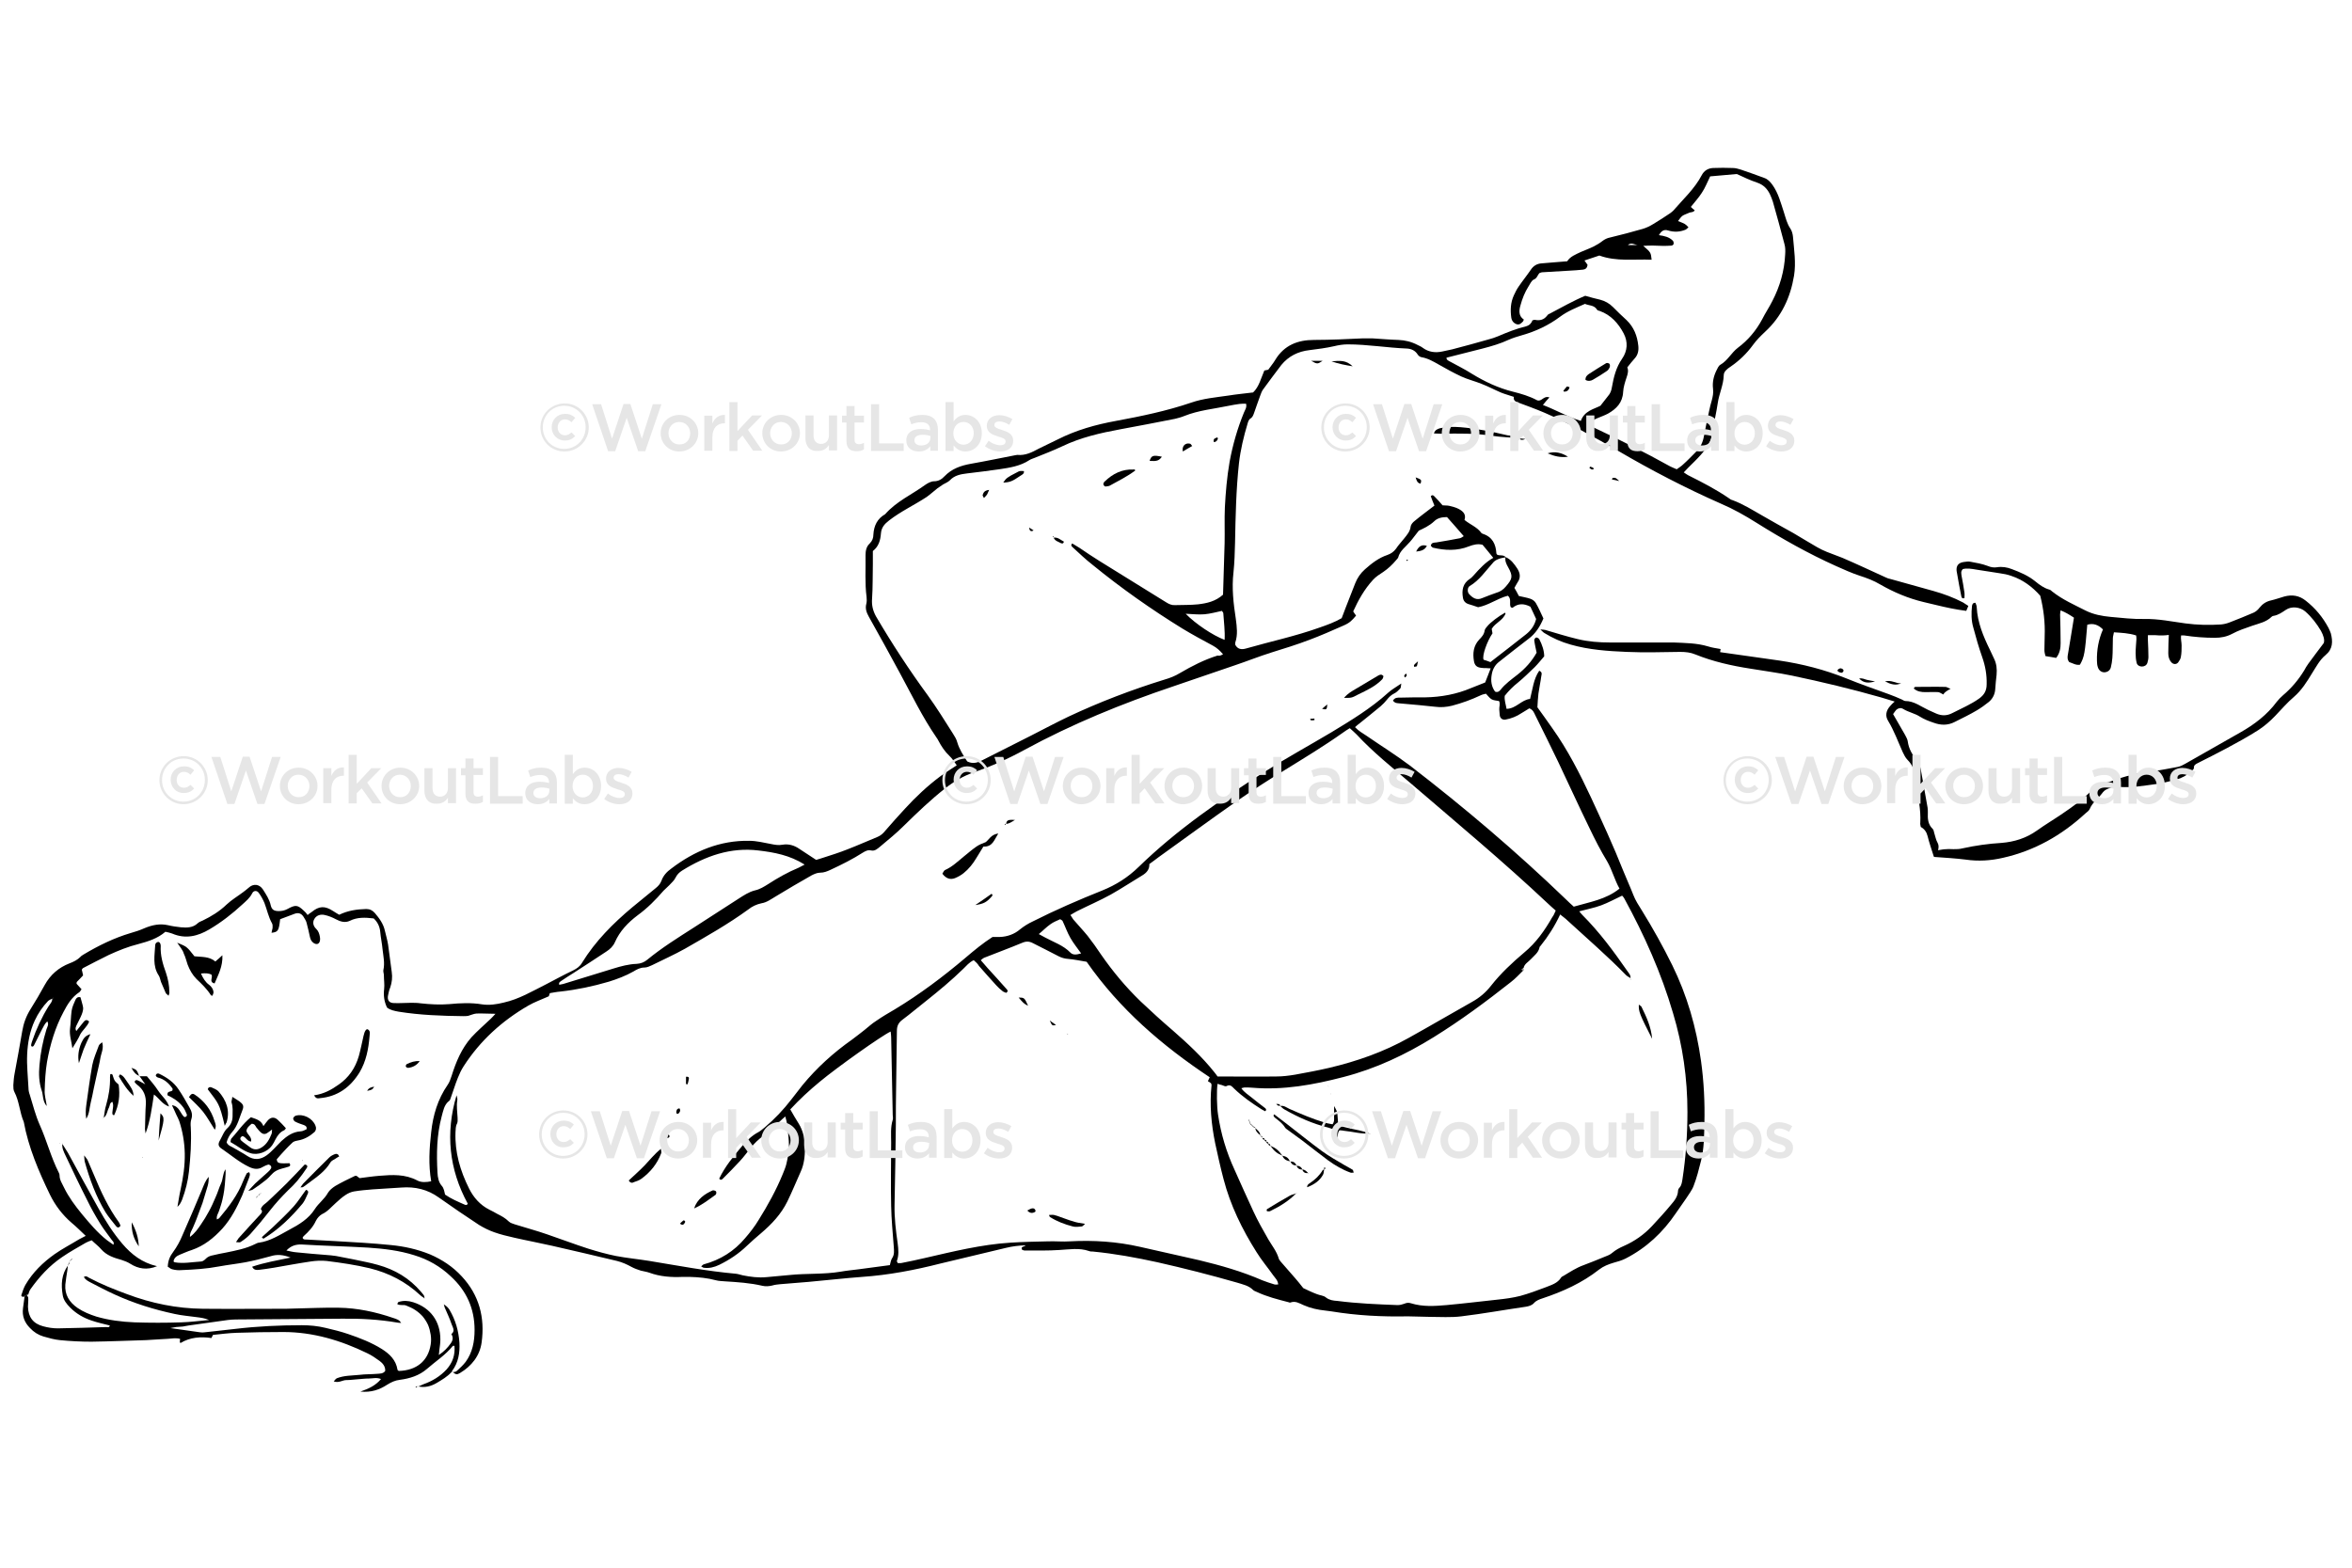 <?xml version="1.0" encoding="utf-8"?>
<!-- Generator: Adobe Illustrator 21.0.0, SVG Export Plug-In . SVG Version: 6.00 Build 0)  -->
<svg version="1.2" baseProfile="tiny" id="Layer_2" xmlns="http://www.w3.org/2000/svg" xmlns:xlink="http://www.w3.org/1999/xlink"
	 x="0px" y="0px" viewBox="0 0 900 600" xml:space="preserve">
<g>
	<path d="M9.2,496.3c-0.6,0.1-1.2-0.1-1-0.7c0.4-1.3,0.9-2.7,1.5-3.8c2.8-4.8,6.7-8.6,11.2-11.8c3-2.1,6.3-3.8,9.4-5.7
		c0.7-0.4,1.5-0.8,2.5-1.3c-1.9-1.8-3.6-3.5-5.4-5c-3.5-3-6.3-6.7-8.3-10.8c-4.3-8.9-8.2-18-10-27.8c-1.6-3.7-1.7-7.9-3.6-11.5
		c-0.4-0.7-0.4-1.7-0.4-2.6c0.1-1.5,0.2-3,0.5-4.5c1-5.4,2-10.7,2.9-16.1c0.5-3,1.5-5.8,3.2-8.5c1.9-3,3.7-6.1,5.4-9.2
		c2.2-4,5.4-6.7,9.5-8.3c1.6-0.6,3-1.3,4.2-2.5c0.3-0.4,0.8-0.6,1.2-0.9c5.7-3.4,11.6-6.3,18-8.2c1.8-0.5,3.6-1.1,5.4-1.9
		c2.9-1.2,5.8-1.8,8.9-1.1c1.6,0.4,3.2,0.6,4.9,0.8c2.3,0.2,4.6,0.2,6.4-1.5c0.5-0.5,1.3-0.8,2-1.1c3.3-1.6,6.4-3.5,9.1-6.1
		c1.9-1.8,4.3-3.2,6.4-4.8c0.7-0.5,1.4-1.1,2-1.6c1.8-1.7,4.1-1.5,5.5,0.6c1.2,1.9,2.5,3.8,3,6.1c0.4,1.7,1.3,2.2,3.1,2.2
		c1.1,0,2.2-0.2,3.3-0.8c3.1-1.7,3.9-1.6,6.3,0.7c0.5,0.4,0.9,0.9,1.4,1.6c0.5-0.4,1-0.8,1.5-1.1c2.9-2.4,5.1-2.5,8.3-0.4
		c0.7,0.5,1.5,0.9,2.3,1.4c3.3-1.6,6.7-2.1,10.3-2.2c1.4,0,2.4,0.5,3.3,1.5c1.7,2,3.3,4.1,3.9,6.9c0.4,1.7,0.9,3.4,1.2,5.2
		c0.5,3.5,0.9,7,1.4,10.5c0.3,2,0.1,4-0.6,6c-0.4,0.9-0.6,1.9-0.8,2.9c-0.4,1.9,0.4,3,2.3,3c2.1,0.1,4.3-0.1,6.4-0.1
		c1.3,0,2.5,0,3.8,0.2c3.7,0.4,7.3,0.6,11,0.3c4.1-0.4,8.3-0.6,12.5,0.1c2.7,0.4,5.5,0,8.3-0.7c5.8-1.3,10.8-4.3,16-6.9
		c3.5-1.8,6.9-3.7,10.5-5.4c1.4-0.7,2.6-1.5,3.4-2.9c5.1-8.3,11.9-15.1,19.3-21.3c2.9-2.4,5.9-4.8,8.8-7.2c1-0.8,1.8-1.6,2.3-2.9
		c0.7-2,2.1-3.5,3.8-4.7c8.8-6.7,18.6-10.8,29.8-10.6c2.8,0,5.5,0.7,8.2,1.2c1.5,0.3,2.9,0.6,4.5,0.3c2.3-0.4,4.5,0.2,6.5,1.6
		c2.1,1.4,4.2,2.8,6.4,4.2c0.9-0.3,1.8-0.5,2.6-0.8c3.1-1,6.3-2,9.3-3.2c3.9-1.5,7.7-3.2,11.6-4.8c1.2-0.5,2.1-1.3,2.9-2.3
		c2.5-2.9,5-5.7,7.6-8.5c4.1-4.5,8.6-8.7,13.4-12.3c2-1.5,4.2-2.8,6.4-4.3c-0.9-1.2-1.7-2.6-2.8-3.6c-1.8-1.7-3.1-3.7-4.2-5.8
		c-0.2-0.4-0.5-0.9-0.8-1.3c-5.3-7.7-9.4-16.2-13.9-24.5c-3.9-7.2-7.9-14.5-11.9-21.6c-0.9-1.6-1.5-3.2-1-5c0.2-0.8,0.2-1.8,0.1-2.6
		c-0.7-5.3-0.3-10.6-0.4-16c0-1.7,0.3-3.3,1.6-4.5c1-1,1.4-2.1,1.4-3.4c0.2-3.4,1.5-6.1,4.5-7.8c4.3-4.9,10.2-7.5,15.3-11.2
		c1-0.7,2.3-1.4,3.4-1.4c1.7,0,3-0.8,4-1.9c2.8-2.9,6.2-4.1,10.1-4.8c5.7-1,11.4-2.2,17.1-3.3c0.2,0,0.5-0.1,0.7-0.1
		c3.1,0.3,5.6-1,8.2-2.4c2.4-1.2,4.8-2.3,7.2-3.5c7.1-3.6,14.6-5.7,22.3-7.1c9.7-1.8,19.4-3.8,28.8-7c4.6-1.6,9.4-2,14.2-2.7
		c3.1-0.5,6.3-0.8,9.5-1.2c2.3-2.2,3-5.4,4.3-8.4c0.4-0.1,0.9-0.2,1.5-0.3c0.8-1.2,1.9-2.4,2.7-3.8c3.4-5.6,8.6-7.6,14.8-7.6
		c3.2,0,6.3-0.1,9.5-0.2c3-0.1,6.1-0.3,9.1-0.4c1.3,0,2.5,0,3.8,0c3.3,0.2,6.6,0.5,9.9,0.6c2.6,0.1,5,0.7,7.3,1.9
		c0.7,0.4,1.4,0.6,2,1.1c2.3,1.7,4.9,2,7.6,1.4c1.2-0.3,2.5-0.5,3.7-0.8c4.7-1.2,9.3-2.5,13.9-3.8c1.2-0.3,2.4-0.7,3.6-1.2
		c3.5-1.5,7-2.9,10.7-3.8c1.4-0.4,2.1-1.2,2.5-2.3c0.4-0.1,0.6-0.2,0.9-0.2c1.9,0.4,3.5,0,4.7-1.6c0.2-0.3,0.5-0.6,0.9-0.7
		c4.6-2.4,9.1-5,13.7-6.9c2.1,0.6,3.9,1.1,5.7,1.5c1.9,0.5,3.5,1.4,4.9,2.8c1.7,1.7,3.4,3.4,5.2,5c2.8,2.7,4.1,6,4.5,9.8
		c0.2,1.8-0.1,3.5-1.4,4.9c-0.9,1-1.8,2.1-2.8,3.4c0.5,1.2,0.2,2.5-0.3,3.9c-0.6,1.8-1.2,3.7-1.3,5.5c-0.2,4.1-2.6,6.5-5.8,8.3
		c-1.3,0.7-2.8,1.2-4.2,1.8c-1.2,0.5-2.3,1.1-2.7,2.6c0.4,0.3,0.7,0.6,1.2,0.8c10,4.7,19.8,9.6,29.5,15c0.8,0.4,1.6,0.7,2.5,1.1
		c0.8-0.6,1.7-1.1,2.4-1.8c1.7-1.5,3.3-3.2,4.9-4.8c1.7-1.6,2.7-3.7,3.1-6c0.6-3.2,1.3-6.5,2-9.7c0.3-1.4,0.6-2.7,1-4
		c0.4-1.5,0.7-2.9,0.5-4.5c-0.3-2.4,0.2-4.8,1.3-7c0.4-0.8,0.8-1.8,1.5-2.2c2.8-1.6,4.2-4.6,6.7-6.5c3.9-2.9,7-6.6,9.3-10.9
		c1.2-2.4,2.7-4.6,3.9-7c2.9-5.6,4.6-11.5,4.9-17.8c0.1-1.4,0.1-2.8-0.3-4.1c-1.4-5.4-2.9-10.8-4.4-16.1c-0.3-1-0.7-1.9-1.1-2.8
		c-1-2.1-2.5-3.7-4.9-4.5c-2.7-0.9-5.4-2.2-7.8-3.3c-3.6,0.3-7,0.6-10.2,0.9c-1.1,2.2-1.9,4.4-3.2,6.3c-1.2,1.9-2.8,3.6-4.2,5.4
		c0.4,0.4,0.9,0.8,1.5,1.3c-0.6,0.9-1.6,0.6-2.3,1c-0.8,0.4-1.7,0.6-2.4,1.1c-0.7,0.5-1.1,1.3-1.7,2c2.8,1.1,2.8,1.1,4,2.4
		c-0.4,0.3-0.7,0.7-1.1,0.9c-2.2,0.9-4.4,1-6.7,0.3c-1.6-0.5-2.6,0.2-3.5,1.8c2.1,0.3,3.9,0.7,5.3,2.1c0.3,0.3,0.4,0.9,0.3,1.3
		c0,0.2-0.5,0.6-0.8,0.6c-1.1,0.1-2.3,0.1-3.4,0.1c-2.4-0.1-4.7-0.2-7.4,0c2.9,2.5,2.9,2.5,3.2,5.3c-6.7-0.3-13.4,0.8-20-1.6
		c-1.8,0.6-3.7,1.2-5.7,1.9c0.5,0.7,0.9,1.2,1.2,1.7c-0.2,1.2-0.8,1.7-1.8,1.8c-1.8,0.2-3.5,0.3-5.3,0.4c-3.4,0.2-6.8,0.4-10.2,0.6
		c-0.4,0-0.7,0.2-1.1,0.3c-0.8,0.8-0.9,2-2.2,2.5c-0.9,0.4-1.4,1.7-2,2.6c-1.4,2.2-2.4,4.7-3.1,7.3c-0.6,2-0.7,4.1,1.3,5.4
		c-0.2,0.4-0.2,0.7-0.4,0.8c-0.6,0.6-1.2,1.3-2.3,1c-1.2-0.4-1.9-1.3-2.1-2.5c-0.4-2.9-0.3-5.8,1-8.6c0.5-1.1,1.1-2.3,1.8-3.3
		c1.5-2.2,3.2-4.3,4.7-6.5c1-1.5,2.4-2.3,4.1-2.4c3.2-0.3,6.3-0.5,9.8-0.8c1.1-1.8,3.2-2.6,5.3-3.6c1.6-0.7,3.3-1.3,4.9-2.1
		c1.1-0.6,2.2-1.2,3.2-2c0.9-0.7,1.9-1.2,3-1.4c4.2-1,8.3-2.1,12.5-3.3c1.4-0.4,2.8-1.1,4.1-1.9c2.2-1.3,4.3-2.7,6.4-4.1
		c0.4-0.3,0.8-0.6,1.2-1c3.8-4.4,8.2-8.4,10.9-13.6c0.9-1.7,2.4-2.6,4.3-2.7c2.5-0.1,5.1-0.1,7.6,0c1,0,2,0.3,3,0.6c3,1,6,2.1,9,3.2
		c1.4,0.5,2.2,1.4,3.1,2.6c2.3,3.2,3.2,6.9,4.4,10.5c0.7,2.2,1.2,4.4,2.5,6.3c0.6,0.9,0.9,2.1,1,3.2c0.4,4.9,1.2,9.8,0.4,14.8
		c-1.4,8.4-4.8,15.7-11.1,21.5c-1.7,1.6-3.3,3.2-4.6,5c-2.4,3.3-5.3,6.1-8.7,8.4c-1.2,0.8-2.5,1.8-2.5,3.2
		c-0.1,3.8-1.8,7.1-2.3,10.7c-0.5,3.5-1.4,7-1.8,10.5c-0.5,3.7-2.3,6.6-4.7,9.3c-1.5,1.7-3.2,3.3-4.8,4.9c-0.5,0.5-1,1.1-1.7,1.8
		c0.8,0.5,1.4,1,2.1,1.3c5.2,2.6,10.4,5.3,15.2,8.6c0.4,0.3,0.8,0.6,1.3,0.7c4.1,1.5,7.7,3.8,11.4,5.9c3.9,2.3,8,4.5,11.9,6.7
		c3.1,1.8,6.1,3.7,9.1,5.4c1.2,0.7,2.5,1.3,3.7,1.8c2,0.8,4,1.5,6,2.3c5.6,2.4,11.1,5,16.6,7.5c0.6,0.3,1.2,0.5,1.8,0.6
		c5.5,1.5,11,3.1,16.5,4.6c3.9,1.1,7.7,2.5,11.3,4.4c0.6,0.4,1.2,0.8,2,1.3c-0.3,0.7-0.5,1.2-0.8,1.9c-2.1-0.3-4.1-0.6-6-1
		c-3.5-0.7-6.9-1.6-10.4-2.4c-5.8-1.4-11.3-3.7-16.5-6.7c-2.5-1.5-5.2-2.5-8-3.4c-3-1-5.9-2.3-8.8-3.6
		c-10.7-4.8-20.8-10.5-30.7-16.7c-4.3-2.7-8.7-5.2-13.4-7.2c-13.6-6-26.7-12.8-39.5-20.3c-9.1-5.3-18.3-10.3-28-14.5
		c-3.5-1.5-7.1-2.8-10.6-4.1c-1-0.4-1.4-1-1.2-2c-1.7-0.6-3.3-1-4.8-1.6c-2.6-1.1-5-2.4-7.6-3.4c-2.5-1-5.3-1.7-7.7-2.8
		c-3-1.4-5.9-3-8.7-4.6c-2.1-1.2-4.2-2.4-6.6-2.8c-0.5-0.1-1.1-0.5-1.4-1c-1-1.6-2.5-2.2-4.1-2.3c-7.6-0.3-15.1-1.6-22.7-1.6
		c-1.8,0-3.5,0.3-5.2,0.7c-3.1,0.7-6.2,1.1-9.4,1.5c-4.4,0.5-8,2.3-10.8,5.7c-2.4,3.1-4.7,6.3-7,9.4c-0.5,0.7-0.8,1.6-1.1,2.4
		c-0.8,2.1-1.5,4.3-2.3,6.5c-0.3,0.8-0.5,1.6-1.4,2.2c-0.6,0.3-0.9,1.2-1.1,1.9c-1.5,5-2.7,10-3.3,15.2c-1.1,10.1-1.3,20.2-1.5,30.4
		c-0.1,3.8-0.2,7.6-0.6,11.4c-0.7,6,0,11.9,0.9,17.8c0.4,3.1,0.8,6-0.2,9c-0.1,0.2,0,0.5,0,0.9c0.9,1.7,2.4,1.9,4.1,1.4
		c9.4-2.7,18.9-4.7,28.1-8c2.9-1,5.7-2,8.5-3.6c0.5-1.4,1.1-2.8,1.6-4.2c1.2-3.1,2.4-6.1,3.6-9.2c0.8-2,2-3.8,3.7-5.3
		c2.6-2.3,5.3-4.4,8.6-5.5c1.4-0.5,2.4-1.2,3.3-2.4c0.9-1.4,2.1-2.6,3.1-3.9c1.1-1.4,2.3-2.7,2.5-4.6c0.1-0.7,0.8-1.6,1.5-2.1
		c2.4-2,4.9-3.8,7.6-5.9c-0.5-1.2-1-2.4-1.4-3.6c0.7-0.7,1.1-0.2,1.4,0.1c1.1,1.1,2.1,2.2,3.1,3.4c0.8,0.1,1.7,0,2.6,0.2
		c1.2,0.3,2.5,0.6,3.6,1.2c1.7,0.9,2.9,2.1,2.2,4.2c2.2,1.8,4.8,2.7,6.4,4.9c0.1,0.2,0.4,0.3,0.6,0.4c3.7,1.2,5,4,5.2,7.5
		c0,0.1,0.1,0.2,0.3,0.5c1,0.5,2.5-0.1,3.3,1c-1,0.2-2,0.3-2.9,0.7c-0.8,0.3-1.6,0.8-2.1,1.5c-2.8,3.1-5.1,6.6-8.8,8.8
		c-0.9,0.5-1,2.3-0.2,3.1c1.3,1.4,2.8,2.5,5,1.5c1.8-0.7,3.5-1.4,5.3-2c1.5-0.4,2.7-1.2,3.7-2.4c2.6-3,2.8-4,0.9-7.4
		c-0.7-1.2-1.3-2.5-1-3.9c2.1,0.9,3.3,2.6,4.5,4.4c1.1,1.7,1.4,3.5,0.1,5.3c-0.4,0.6-0.7,1.3-1.2,2.1c0.6,1,1.2,2.1,1.7,3.1
		c1.6,0.4,3.1,0.6,4.5,1.1c0.8,0.3,1.6,0.9,2,1.6c1.1,1.9,1.9,3.8,2.9,5.9c-1.3,3.1-3,5.8-5.7,7.8c-3.8,2.9-7.6,5.9-11.4,8.9
		c-1.5,1.2-2.4,2.9-2.7,4.9c-0.4,2.3-0.1,4.5,1.3,6.4c1,0.4,1.6-0.1,2.1-0.7c1.8-2.3,4.2-4,6.5-5.8c2.9-2.3,5.4-5,7.3-8.4
		c-0.3-1.5-0.7-3.1-0.9-4.7c-0.1-0.4,0.4-1,0.7-1.1c0.3-0.1,1,0.3,1.2,0.6c1.1,2.1,1.9,4.4,1.9,6.6c-1.3,1.5-2.4,2.9-3.6,4.1
		c-2.1,2-4.2,4.1-6.4,5.9c-1.9,1.5-3.6,3.2-5.1,5.1c-0.2,1.7,0.4,3.2,0.7,5c3.7-0.1,5.7-3.5,9-3.8c1-3.8,1.3-7.6,3.5-10.8
		c1.3,0.6,0.9,1.4,0.8,2c-0.3,2.3-0.8,4.5-1.1,6.7c-0.2,1.7-0.3,3.5-0.4,5.3c1.9,2.6,3.8,5.3,5.7,8c5.9,8.3,10.5,17.3,14.8,26.5
		c4.3,9.3,8.6,18.6,12.4,28.2c1.2,3,2.6,6,3.8,9.1c0.8,2.1,2.1,4.1,3.3,6c4.2,6.8,8.1,13.8,11.6,20.9c5.7,11.6,9.2,23.8,11,36.6
		c1.1,7.9,1.5,15.9,1.3,23.9c-0.1,4.8-0.1,9.7-1.3,14.4c-0.8,3.2-1.6,6.4-2.8,9.5c-0.6,1.7-1.9,3.3-2.9,4.9
		c-1.3,1.9-2.6,3.7-3.9,5.6c-5,7.4-11.3,13.3-19.3,17.4c-1.4,0.7-3.1,1.2-4.6,1.6c-2,0.6-3.8,1.3-5.5,2.6c-6.5,5.1-13.8,8.4-21.6,11
		c-1.2,0.4-2.4,0.8-3.3,1.8c-0.8,0.9-1.9,1.2-3,1.4c-8.3,1.2-16.5,2.7-24.8,3.7c-4,0.5-8.1,0.2-12.1,0.2c-2.8,0-5.6-0.2-8.4-0.2
		c-9.8,0.2-19.5-0.3-29.2-1.9c-0.7-0.1-1.5-0.2-2.3-0.3c-2.9-0.3-5.7-0.9-8.4-2.1c-1.6-0.7-3.1-1.7-5-1c-0.2,0.1-0.5,0-0.7-0.1
		c-4.2-1.1-8.3-2.1-12.3-4c-0.5-0.2-1-0.4-1.3-0.7c-1.7-1.7-3.9-2.1-6.1-2.8c-10.1-2.9-20.3-5.5-30.5-7.8
		c-8.2-1.8-16.4-3.3-24.7-4.1c-0.5,0-1,0-1.5-0.2c-3.7-1.3-7.5-0.6-11.3-0.4c-4.4,0.3-8.9,0.2-13.3,0.2c-0.4,0-0.7-0.2-1-0.3
		c-0.6-1.3,0.7-1,1.4-1.7c-2.7,0.1-5.2,0.4-7.6,1c-8.4,2-16.8,4-25.1,6c-9.8,2.5-19.8,4.4-29.9,5.1c-6.8,0.5-13.6,1.3-20.4,1.9
		c-3.7,0.3-7.3,0.6-11,0.9c-1,0.1-2,0.2-3,0.5c-1.3,0.3-2.5,0.4-3.8,0.1c-4.7-1.1-9.5-1.4-14.3-1.7c-1.1-0.1-2.3-0.1-3.4-0.4
		c-3.3-0.9-6.7-1.2-10.1-1.3c-0.9,0-1.8,0-2.7,0c-4.3,0.2-8.6-0.1-12.7-1.6c-1.1-0.4-2.2-0.5-3.3-0.8c-1.2-0.4-2.4-0.8-3.5-1.4
		c-1.8-1-3.6-1.8-5.6-2.3c-8.3-2-16.5-3.9-24.8-5.8c-4.8-1.1-9.7-2-14.5-3.1c-2.6-0.6-5.2-1.2-7.7-2.1c-2-0.7-4-1.7-5.8-2.8
		c-5.2-3.4-10.3-6.9-15.4-10.5c-4.3-3.1-9.1-4.2-14.3-3.8c-3.7,0.3-7.3,0.4-11,0.7c-2.4,0.2-4.8,0.4-7.2,0.8
		c-1.1,0.2-2.2,0.7-3.1,1.3c-1.4,0.9-2.6,2-3.8,3.1c-1.7,1.5-3.1,3.3-5.3,4.3c-0.9,0.5-1.8,1.5-2.3,2.5c-1.1,2.4-2.8,4.2-4.7,5.9
		c-0.2,0.2-0.3,0.4-0.4,0.6c0.2,0.8,1,0.7,1.5,0.7c3.7,0.2,7.3,0.4,11,0.6c7.1,0.4,14.2,0.8,21.2,1.5c5.2,0.5,10.2,1.6,15.1,3.6
		c4.6,2,8.7,4.7,12.1,8.4c6.7,7.2,8.9,15.8,7.6,25.3c-0.7,5.1-3.8,9-8.3,11.7c-1.2,0.7-1.6,0.6-2.9-0.5l-0.1,0.2
		c0.6-0.1,1.4-0.1,1.8-0.5c1.2-1.1,2.4-2.2,3.4-3.5c2.6-3.6,3.4-7.7,3.4-12.2c0-8.2-3.1-15-9.1-20.5c-4-3.8-8.7-6.5-14-8.1
		c-5.7-1.8-11.6-2.5-17.6-2.9c-8.5-0.5-17-0.7-25.4-1.2c-2.3-0.1-4.2,0.5-5.9,2.3c1.4,0.3,2.6,0.6,3.9,0.7c3.8,0.4,7.6,0.7,11.3,1
		c1.3,0.1,2.5,0.2,3.8,0.4c2.2,0.4,4.5,0.9,6.7,1.3c3.1,0.7,6.2,1.2,9.3,2.1c6.5,1.8,12.1,5.1,16.5,10.3c0.6,0.8,1.5,1.4,1.3,2.6
		c0,0,0.1-0.1,0.1-0.1c-0.6-0.4-1.3-0.8-1.8-1.3c-5.5-5.1-11.9-8.4-19.2-10.2c-5.4-1.3-10.9-2.1-16.5-2.8c-2-0.2-4.1-0.1-6.1,0.2
		c-4.8,0.7-9.5,1.6-14.2,2.4c-1.9,0.3-3.8,0.6-5.6,0.8c-1,0.1-2,0.1-2.6-1.2c4.7-1.6,9.5-2.4,14.7-3.5c-2.8-1.1-5.2-1.3-7.7-0.5
		c-3.2,0.9-6.4,1.7-9.6,2.3c-3.3,0.6-6.8,1-10.1,1.6c-4.7,0.9-9.5,1.2-14.4,1.4c-1.1,0.1-2.3,0-3.4-0.3c-0.7-0.1-1.2-0.7-1.8-1
		c0.1-2.3,0.8-4,2.1-5.7c1.4-1.9,2.6-4.1,3.5-6.3c2.6-5.8,5-11.6,7.5-17.5c0.7-1.7,1.3-3.5,2.6-4.9c0,1.2-0.1,2.3-0.4,3.4
		c-0.3,1.1-0.7,2.2-1,3.3c-0.3,1.1-0.7,2.2-1,3.3c-0.4,1.1-0.8,2.1-1.2,3.2c-0.4,1.1-0.8,2.1-1.2,3.2c-0.4,1.1-0.9,2.1-1.3,3.1
		c-0.4,1-1.2,1.9-1.1,3.5c2-1.5,3.1-3.2,4.2-4.8c1.1-1.6,2.1-3.2,3-4.9c1-1.8,1.8-3.6,2.6-5.5c0.8-1.7,1.3-3.6,2.1-5.3
		c0.8-1.7,0.6-3.8,1.7-5.4c0.1,1.3,0,2.5-0.1,3.8c-0.1,1.4-0.2,2.8-0.4,4.2c-0.2,1.3-0.4,2.5-0.7,3.7c-0.3,1.4-0.8,2.7-1.2,4
		c-0.3,1.1-1.2,2.1-0.9,3.5c0.4-0.2,0.7-0.3,0.9-0.5c3.7-4.4,7.1-8.9,9.2-14.3c0.4-0.9,0.8-1.9,1.3-2.8c0.1-0.2,0.6-0.3,0.9-0.5
		c0.6,0.8,0.2,1.5,0,2.2c-0.9,2.2-1.7,4.5-2.6,6.7c-2,4.5-4.2,8.9-7.6,12.7c-3.3,3.6-7,6.6-11.7,8.2c-1.6,0.5-3.1,1.2-4.6,1.8
		c-1.2,0.5-2.2,1.2-2.4,2.6c0.2,0.1,0.3,0.2,0.4,0.3c3.4,0.6,6.8-0.1,10.2-0.3c0.5,0,1.2-0.5,1.6-0.9c0.8-0.9,1.8-1.3,3-1.5
		c1.6-0.4,3.2-0.7,4.8-1c3.9-0.8,7.7-1.5,11.3-3.3c0.5-0.2,0.9-0.5,1.4-0.5c4.3-0.6,7.8-2.9,11.5-4.9c3.8-2,7.5-4.2,9.9-8
		c1.4-2.2,3.7-3.8,5-6.2c0.6-1,1.7-1.9,2.8-2.6c2.4-1.4,4.9-2.6,7.4-3.8c0.2-0.1,0.5-0.1,0.7-0.1c0.4,0.3,0.8,0.6,1.2,0.9
		c2.5-0.3,5-0.7,7.6-0.9c4.9-0.4,9.8-0.7,14.5,1.8c1.5,0.8,3.4,0.7,5.3,0.3c-1.1-6.4-0.7-12.6,0-18.8c0.7-6.5,2.5-12.6,6.3-18.1
		c0.7-1,1.1-2.2,1.5-3.4c1.7-5.4,3.8-10.5,7.6-14.8c2.3-2.5,4.9-4.7,7.4-7.1c0.5-0.5,1-1,1.8-1.9c-2.8,0-5.1-0.2-7.3-0.1
		c-1.1,0.1-2.1,0.6-3.2,0.9c-0.6,0.1-1.3,0.1-1.9,0.1c-8.2-0.1-16.5-0.4-24.6-1.7c-1.6-0.3-3.3-0.6-4.5-1.6
		c-1.1-2.3-1.4-4.6-1.1-7.1c0.2-1.7-0.1-3.5-0.1-5.3c0-0.6-0.3-1.3-0.2-1.9c0.6-2.7,0-5.3-0.3-7.9c-0.2-2.3-0.7-4.5-0.9-6.8
		c-0.2-2.1-1.1-3.8-2.5-5.1c-3.3-0.4-6.3-0.5-9.1,0.9c-1.9,0.9-3.7,0.3-5.4-0.6c-1.3-0.7-2.8-1.3-4.2-1.6c-1.6-0.4-3.2,0.1-4,1.5
		c-0.8,1.3-0.4,2.8,0.7,3.8c0.9,0.9,1.2,1.9,1.4,3c0.3,1.6-0.2,2.7-1.1,2.8c-0.9,0.1-2.1-0.8-2.5-2c-0.1-0.2-0.1-0.5-0.2-0.7
		c-0.4-1.8-0.8-3.7-1.3-5.5c-0.2-0.8-0.8-1.6-1.2-2.3c-0.8-1.2-1.9-1.6-3.3-1.1c-1.9,0.7-3.8,1.4-5.6,2.1c-0.5,4.5-0.8,4.9-3.3,5.2
		c0.1-0.7,0.3-1.2,0.4-1.8c0-0.6,0.1-1.3-0.2-1.8c-1.4-2.5-1.9-5.2-2.9-7.8c-0.6-1.4-1.3-2.7-2.2-3.9c-0.7-1-2-0.9-2.5,0.2
		c-0.9,1.8-2.4,3-3.7,4.2c-3.9,3.6-8.1,6.9-12.7,9.6c-4.4,2.6-9.1,3.8-14.2,1.6c-0.8-0.3-1.7-0.5-2.6-0.7c-3,2.6-6.6,3.7-10.3,4.7
		c-4,1-7.7,2.5-11.4,4.2c-3.3,1.6-6.5,3.3-9.8,5c-0.2,0.1-0.3,0.4-0.5,0.6c0.2,0.7,0.3,1.4,0.5,2.2c-0.8,0.9-1.6,1.7-2.4,2.5
		c-0.1,0.1-0.1,0.5-0.1,0.7c0.6,0.7,1.3,1.4,1.9,2.1c-0.4,0.5-0.5,0.9-0.8,1.1c-2.9,1.9-4.6,4.7-6.1,7.6c-3.2,6-5.1,12.4-6.3,19.1
		c-0.6,3.6-0.8,7.3-0.9,11c-0.1,1.8,0.5,3.7,0.8,5.9c-1-1.1-1.2-2.2-1.4-3.2c-0.2-0.9-0.2-1.8-0.5-2.6c-1.1-3.2-1.2-6.5-0.9-9.8
		c0.4-4.7,1.3-9.3,2.7-13.8c0.3-0.9,1-1.8,0.3-3c-1,0.9-1.5,2.1-2.1,3.2c-1,1.9-1.9,3.9-2.9,5.8c-0.2,0.4-0.5,0.9-1.1,0.5
		c0-0.1-0.1-0.3-0.1-0.4c0.1-0.5,0.2-1,0.4-1.5c1.6-4.7,3.7-9.2,6.3-13.4c0.6-0.9,1.5-1.8,1.4-3c0.1,0,0.2,0,0.3-0.1
		c0,0,0-0.2,0-0.2c-0.1,0.1-0.2,0.3-0.3,0.4c-0.5,0.3-1.2,0.5-1.6,0.9c-2.1,2.2-3.8,4.7-5.1,7.5c-1.9,4.1-2.7,8.5-2.9,12.9
		c-0.2,4.3,0.3,8.6,0.5,12.9c0,0.9,0.2,1.8,0.5,2.6c1.2,3.9,2.2,7.9,3.8,11.5c2.7,6,4.3,12.4,7.3,18.3c0.2,0.3,0.3,0.7,0.3,1.1
		c0,1.7,1,3.1,1.7,4.6c1.8,3.7,4.2,6.9,6.8,10.1c3,3.6,6,7.2,9.7,10.1c0.8,0.6,1.6,1.1,2.4,1.7c0.4-1-0.3-1.4-0.6-1.8
		c-1.5-2.1-3.1-4.1-4.4-6.2c-1.8-2.9-3.5-5.9-5-9c-2.9-5.7-5.6-11.4-8.3-17.1c-0.7-1.5-1.5-3-1.2-4.7l-0.1,0.1
		c0.7,1.2,1.5,2.3,2.2,3.5c3.9,7.1,7.7,14.2,11.7,21.3c2.7,4.8,5.6,9.4,9.1,13.5c3.5,4.1,7.6,7.3,13.3,8.6c-3.8,1.6-7.2,1-10.2-0.9
		c-1.1-0.7-2.2-1.1-3.4-1.5c-2.9-0.8-5.7-1.7-7.8-4.1c-1-1.2-2.4-2.2-3.6-3.4c-0.8,0.3-1.5,0.5-2.2,0.9c-3.1,1.8-6.2,3.5-9.1,5.5
		c-4.9,3.3-8.8,7.6-12.2,12.4c-0.4,0.6-0.6,1.4-0.8,2c0,0,0.1-0.1,0.1-0.1C9.8,495.7,9.5,496,9.2,496.3L9.2,496.3z M582.8,371.5
		c-1.5,1.5-3,3.1-4.7,4.4c-9.5,7.5-19.1,14.6-29.4,21c-10.8,6.7-22.2,12.1-34.6,15.3c-11.5,3-23,5.1-34.9,4.1c-1-0.1-2-0.1-3-0.1
		c-0.3,0-0.7,0.2-1.2,0.3c1.1,1.6,2.7,2.5,4,3.6c1.7,1.4,3.4,2.7,5.1,4c0.4,0.3,0.6,0.8,0,1.2c-0.4-0.2-0.9-0.5-1.3-0.7
		c-3.8-2.4-7.4-4.9-10.6-8c-0.8-0.8-1.5-1.7-2.9-0.9c-0.4,0.2-1.2-0.2-1.7-0.4c-0.6-0.1-1.1-0.3-1.7-0.5c-0.4,2.6-0.3,8.8,0.2,11.9
		c1.1,7.3,3.2,14.3,6.3,21c2.4,5.3,4.7,10.6,7.2,15.9c1.7,3.7,3.7,7.2,5.7,10.7c1.4,2.4,3.2,4.6,4,7.3c0.1,0.5,0.5,0.9,0.8,1.3
		c1.8,2.1,3.7,4.2,5.5,6.3c1,1.1,1.9,2.3,3.1,3.8c1.5,0.7,3.3,1.6,5.2,2.3c1.2,0.5,2.6,0.5,3.5,1.3c1.3,1,2.7,1.2,4.3,1.3
		c7.7,1,15.4,1.3,23.1,1.6c0.8,0,1.7-0.2,2.5-0.5c0.9-0.4,1.7-0.5,2.6-0.2c4.5,1.4,9,1.1,13.6,0.7c6.6-0.6,13.1-1.4,19.6-2.1
		c2.9-0.3,5.8-0.7,8.6-1.4c3.3-0.9,6.5-2.1,9.7-3.3c2.2-0.9,4.6-1.5,6-3.8c0.2-0.3,0.6-0.4,0.9-0.6c2.5-1.5,4.9-3.1,7.7-4.1
		c2.6-1,5.2-2,7.8-3.1c1-0.4,2.2-0.8,3-1.5c1.4-1.2,2.9-2,4.5-2.7c4.1-1.8,7.7-4.3,10.8-7.6c2.5-2.7,5-5.4,7.3-8.2
		c1.3-1.5,2.6-3.1,2.7-5.3c0-0.5,0.3-1,0.6-1.3c0.8-0.9,0.9-2.1,1.1-3.2c1.3-8.5,1.9-17.1,1.9-25.7c0-12.9-1.8-25.5-5.5-37.8
		c-4.5-15.4-11-29.9-18.7-44c-0.2-0.4-0.6-0.8-0.8-1c-2.8,1.3-5.3,2.7-8,3.7c-2.7,1-5.5,1.5-8.4,2.3c0.5,0.6,0.8,1,1.2,1.4
		c6.5,6.5,11.9,13.8,17.1,21.3c0.6,0.9,1.5,1.7,1.3,3l0.1-0.1c-0.6-0.4-1.3-0.7-1.8-1.2c-7.1-7.3-14.9-14-22.4-20.9
		c-0.8-0.8-1.7-1.4-2.8-2.3c-2.1,4.5-4.6,8.4-7.5,12c-0.2,0.2-0.4,0.4-0.4,0.6c-0.4,2-2,3.1-3.3,4.5c-1,1.1-2.5,1.8-2.8,3.4
		C581.9,371,582.3,371.3,582.8,371.5z M174.7,419.2c0.1,0.6,0.4,1.2,0.3,1.8c-0.4,2.3,0,4.5,0.1,6.8c0,0.7,0.1,1.6-0.2,2.2
		c-0.6,1.1-0.5,2.2-0.6,3.3c-0.3,7.7,1.8,14.8,5.2,21.6c1.7,3.4,4.2,6.3,7.8,8.1c1,0.5,2,1,3,1.6c1.6,0.8,3.1,1.6,4.4,2.9
		c0.6,0.6,1.5,0.8,2.3,1.1c4.1,1.3,8.3,2.4,12.3,3.8c5.3,1.8,10.5,3.8,15.8,5.5c3.5,1.1,7.1,2.1,10.6,2.8c4.2,0.8,8.5,1.2,12.8,1.9
		c11,1.8,21.9,3.9,33.1,4.9c0.9,0.1,1.7,0.4,2.6,0.6c3,0.6,6,1,9.1,0.7c2.9-0.3,5.8-0.5,8.7-0.8c6.6-0.7,13.2-0.2,19.7-1.3
		c2.2-0.4,4.5-0.6,6.8-0.9c4-0.5,8-1.1,12-1.6c0.3-1,0.4-2,0.9-2.7c0.9-1.4,0.7-2.8,0.6-4.4c-0.4-5.2-0.9-10.4-1-15.5
		c-0.2-8.1,0-16.2,0-24.3c0-2.9-0.3-5.8,0.6-8.7c0.2-0.6,0-1.3,0-1.9c-0.2-9.9-0.4-19.8-0.6-29.7c0-0.7-0.1-1.4-0.2-2.2
		c-3.3,1.5-20.5,13.7-27.1,19.2c-4,3.3-7.8,6.8-11.3,10.6c1.1,1.9,2.1,3.7,3.2,5.4c1.8,2.9,2.4,6.1,2.4,9.5c0,3-0.3,6.1-1.6,8.9
		c-1.7,3.8-3.3,7.7-5.1,11.4c-2.4,4.9-6,8.7-10.1,12.2c-1.8,1.5-3.6,3.1-5.4,4.8c-3.1,3-6.7,5.4-10.6,7.3c-1.9,0.9-3.8,1.4-5.9,1.1
		c-0.3,0-0.5-0.3-1-0.5c0.4-0.4,0.7-0.7,1-0.8c6.3-1.7,11.6-5,15.8-10c1.9-2.2,3.7-4.5,5.2-7c3.5-5.6,6.7-11.4,9.2-17.5
		c0.5-1.3,1.1-2.6,1.4-3.9c0.5-2.2,1-4.5,1-6.7c0-2.8-0.4-5.6-0.7-8.3c-0.1-1-0.4-2-0.7-3.2c-0.9,0.8-1.5,1.3-2.1,1.9
		c-2.1,1.9-4,3.9-6.3,5.5c-1.9,1.4-3.5,2.9-4.9,4.7c-1.4,1.7-2.6,3.4-4.1,5c-2.1,2.3-4.4,4.6-6.6,6.8c-0.4,0.4-0.9,0.5-1.3-0.1
		c2.2-4.6,5.4-8.5,8.7-12.4c1.8-2.1,3.8-4.1,6.3-5.4c0.9-0.5,1.6-1.2,2.4-1.8c3.8-3.2,7.2-6.8,10.2-10.7c1.4-1.8,2.8-3.6,4.2-5.4
		c5.5-6.7,11.9-12.5,19-17.5c1.7-1.2,3.2-2.5,4.8-3.7c1.5-1.2,2.9-2.5,4.5-3.5c2.3-1.6,4.7-3,7.1-4.4c9.6-5.8,18.5-12.5,27-19.7
		c3.4-2.9,6.8-5.7,10.4-8c1.1,0,2,0,2.8,0c2.9-0.1,5.6-1.1,7.7-2.9c1.5-1.2,3.1-2.2,4.8-3c8.7-4.4,17.7-8.3,26.7-11.9
		c5.2-2.1,9.8-5,13.9-9c14.6-14.2,31.3-25.7,48.5-36.6c8.2-5.2,16.8-9.9,25.2-14.9c7.6-4.6,15.2-9.2,21.8-15.2c1.3-1.2,3-2.1,5-3.5
		c-0.2,1.1-0.1,1.6-0.4,1.9c-0.7,0.7-1.4,1.5-2.3,1.9c-1.2,0.6-2,1.4-2.8,2.4c-0.7,0.9-1.5,1.7-2.4,2.5c-2.6,2.2-5.3,4.3-8,6.5
		c-0.6,0.4-1.1,0.9-1.8,1.5c1.4,1.5,2.9,2.3,4.4,3.3c5.5,3.8,11.3,7.4,16.6,11.4c20.8,16,40.8,33,59.7,51.2c1,1,2,1.9,3,2.8
		c6.1-1.8,12.3-2.7,17.5-6.9c-1.9-3.4-2.8-7.1-4.7-10.4c-2.5-4.1-4.7-8.4-6.8-12.8c-4.1-8.4-8-17-12-25.4
		c-2.8-5.9-5.8-11.8-8.7-17.7c-0.5-1-0.8-2.1-2.3-2.7c-0.9,0.6-2,1.2-3.1,1.9c-1.8,1.2-3.8,2-6,2.4c-1.1,0.2-2-0.4-2.2-1.5
		c-0.1-0.7-0.1-1.5-0.2-2.3c-0.1-1.1,0.5-2.2-0.1-3.3c-1-0.2-2.1-0.2-2.9-0.7c-0.8-0.5-1.4-1.4-2.1-2.1c-0.8,0.2-1.4,0.3-2,0.6
		c-3.6,1.7-7.2,3-11,4c-2.1,0.5-4.2,0.7-6.4,0.4c-4.2-0.5-8.3-0.8-12.5-1.2c-0.9-0.1-1.8-0.1-2.6-0.3c-0.4-0.1-0.7-0.5-1.1-0.8
		c0.7-1.3,1.8-1.2,2.8-1.2c3.2-0.1,6.3-0.1,9.5-0.1c6.1-0.1,12.1-1.2,17.7-3.6c1.7-0.7,3.5-1.4,5.3-2.1c0.7-1.7,1.3-3.4,2.1-5.4
		c-0.7,0-1.2-0.1-1.7-0.1c-0.6,0-1.3,0-1.9-0.1c-1.7-0.2-2.5-0.9-2.8-2.6c-0.5-3-0.2-5.8,2-8.2c1-1,1.9-2,2.1-3.5
		c0.1-0.6,0.6-1.1,1-1.6c1.2-1.5,4.4-3.9,6.8-5.2c0.1,0.1,0.2,0.2,0.2,0.3c-1,2.7-3.9,3.5-5.3,5.9c0.1,0.5,0.2,1.1,0.3,1.7
		c-2,2.9-4.1,8.6-3.4,10.1c0.7,0.2,1.6,0.5,2.6,0.9c4.6-3.6,9.1-7,13.6-10.6c1.9-1.5,3.3-3.4,3.9-5.9c-0.8-1.7-1.5-3.3-2.2-4.7
		c-2.5-1.3-4.7-1.3-6.8,0.4c-0.1,0.1-0.4-0.1-0.7-0.2c-0.7-1.3,0.4-3.1-1.1-4.4c-4,1-7.4,3.7-11.4,4.4c-1.3-0.4-2.5-0.9-3.7-1.2
		c-1.2-0.4-1.9-1.2-2.1-2.4c-0.5-2.9-0.1-5.5,2.7-7.3c0.5-0.3,0.9-0.8,1.4-1.3c2.3-2.6,4.6-5.1,7.5-6.7c-1.4-1.8-2.8-3.4-4.1-5
		c-1.9-0.5-3.6,0-5.2,0.6c-4.5,1.8-9.2,1.6-13.8,0.5c-0.3-0.1-0.5-0.5-0.8-0.7c0.2-1.3,1.2-1.2,2.1-1.3c3-0.5,6-1,9-1.6
		c0.5-0.1,1-0.5,1.5-0.8c-2.2-2.6-4.3-4.9-6.4-7.3c-1.8,0-3.6,0.3-4.9,1.6c-1.9,1.8-4.2,2.8-5.9,3.6c-1.4,1.7-2.3,3.1-3.4,4.3
		c-1.6,1.9-3.8,3.3-4.5,6c-0.1,0.3-0.5,0.6-0.7,0.9c-1.5,1.8-3.1,3.3-5,4.6c-1.4,0.9-2.8,1.8-3.9,3c-3.3,3.6-5.6,7.7-7.6,12.1
		c0.4,0.6,0.7,1.1,1.1,1.6c-1.6,1.9-2.4,2.8-5,3.9c-4.3,1.9-8.6,3.8-12.9,5.4c-4.7,1.8-9.6,3.3-14.4,4.8c-4.8,1.5-9.5,3.4-14.3,5
		c-7.8,2.6-15.6,5.4-23.4,8c-19.6,6.6-38.7,14.4-56.9,24.3c-6.2,3.4-12.7,6.3-19.4,8.6c-4,1.4-7.6,3.5-10.9,6.1
		c-5.6,4.4-10.7,9.3-15.8,14.3c-2.9,2.9-6,5.4-9.1,8c-1,0.8-2,1.8-3.4,1.5c-1.3-0.3-2.2,0.2-3.2,0.8c-3.9,2.5-8.1,4.6-12.4,6.6
		c-1.3,0.6-2.5,1.1-4,1.1c-1.1,0-2.2,0.5-3.2,1c-4.6,2.6-9.2,5.3-13.8,8.1c-1.7,1-3.4,2.3-5.4,2.6c-1.9,0.4-3.6,1.2-5.1,2.4
		c-7.7,5.6-16,10.3-24.2,15c-4.1,2.3-8.4,4.2-12.6,6.3c-0.9,0.4-1.9,0.9-2.9,0.9c-1.6,0-2.9,0.7-4.2,1.5c-3,1.7-6.2,2.9-9.4,3.9
		c-6.1,1.8-12.3,3.1-18.6,3.8c-1.4,0.1-2.7,0.4-4,0.6c-0.2,0.7-0.4,1.1-0.4,1.2c-2.9,1.3-5.5,2.2-7.9,3.6
		c-10,5.8-18.4,13.4-24.7,23.2c-0.9,1.4-1.6,2.9-2.2,4.4c-1.1,2.7-1.9,5.5-2.9,8.2c-0.1,0.2-0.2,0.5-0.4,0.6c-2,1.5-2.3,3.9-2.9,6
		c-1.9,7.1-2,14.3-1.6,21.5c0.1,1.8,0.4,3.6,1.6,5c0.9,1,1,2.2,1.3,3.4c2.3,1.6,4.9,2.7,7.4,3.8c0.5,0.2,0.9,0.4,1.3-0.3
		C171.8,447.5,170.4,433.6,174.7,419.2z M595.3,348.5c-1.1-1-2.1-1.8-3-2.7c-17-16-34.9-30.9-52.6-46.1c-7-6-14.3-11.8-20.6-18.6
		c-0.8-0.8-1.6-1.5-2.6-2.4c-1,0.6-1.8,1.1-2.6,1.7c-7.2,5.1-14.8,9.7-22.4,14.4c-6.3,3.8-12.4,7.8-18.5,12
		c-10,7-19.8,14.2-29.7,21.3c-1.1,0.8-2.2,1.7-3.5,2.6c0.1,2.1-1.1,3.4-2.8,4.4c-4,2.4-7.9,5-12,7.3c-4.2,2.3-8.6,4.2-13,6.4
		c-0.8,0.4-1.5,0.9-2.4,1.4c0.5,0.7,0.8,1.3,1.1,1.7c1.8,2.1,3.7,4.1,5.5,6.3c1.8,2.3,3.5,4.7,5.1,7.1c4.5,6.5,9.5,12.5,15.2,18
		c4,3.8,8.2,7.6,12.4,11.2c5.6,4.9,11.1,10,15.8,15.9c0.5,0.6,0.9,1.2,1.2,1.6c7.8,0,15.2,0.1,22.5,0c2.4,0,4.8-0.3,7.2-0.7
		c4.4-0.8,8.7-1.6,13-2.6c10.6-2.5,20.9-6.1,30.5-11.5c8.1-4.5,16.1-9.2,24.1-13.7c2.9-1.6,5.3-3.6,7.4-6.3
		c3.7-4.7,8.1-8.8,12.6-12.6c4.6-3.8,7.9-8.5,10.8-13.6C594.5,350.4,594.8,349.6,595.3,348.5z M372.6,367.5c-1.8,0.8-2.8,2.2-4,3.3
		c-4.4,4.3-9.2,8.3-14.1,12.2c-3.1,2.4-6.1,5-9.2,7.3c-1.5,1.1-2.1,2.4-2.1,4.2c-0.1,7.2-0.2,14.4-0.3,21.7
		c-0.1,4.7-0.1,9.4-0.1,14.1c-0.1,10.3-0.3,20.5-0.5,30.8c-0.1,5,0.5,9.9,1.2,14.8c0.3,2.3,0.5,4.5-0.3,6.7
		c-0.1,0.2,0.2,0.4,0.3,0.8c0.4,0,0.9,0.1,1.4,0c3-0.6,6-1.2,8.9-1.9c10.9-2.5,21.7-5.2,32.9-5.9c4.8-0.3,9.6-0.4,14.4-0.5
		c2.8-0.1,5.6,0.2,8.3,0c9-0.5,18,0.1,26.8,2.1c7.5,1.7,15.1,3.4,22.6,5.1c8.3,2,16.4,4.3,24.2,7.7c1.5,0.6,3.1,1.1,4.7,1.6
		c0.4,0.1,0.9,0,1.4,0c-0.1-1.6-1.2-2.5-1.9-3.5c-2.1-3-4.5-5.8-6.4-8.9c-5.5-8.7-10-17.9-12.6-27.9c-1.2-4.5-2.2-9.1-3.2-13.7
		c-1.5-7.3-2.2-14.8-1.4-22.3c0-0.2-0.1-0.5-0.2-0.7c-0.4-0.3-0.8-0.6-1.2-0.8c0.2-0.5,0.4-0.9,0.7-1.5
		c-18.2-12.1-34.5-26.1-47.1-44.2c-2.4-0.4-4.8-0.9-7.1-1.1c-1.3-0.1-2.4-0.4-3.6-1c-3.2-1.7-6.5-3.3-9.8-5
		c-1.5-0.8-2.7-0.8-4.3-0.1c-4.8,2-9.7,3.8-14.5,5.7c-0.4,0.2-0.7,0.5-1.2,0.9c1,1.1,1.8,2.1,2.6,3c2.5,2.7,4.9,5.4,7.4,8.2
		c0.4,0.4,0.4,0.9-0.3,1.3c-0.4-0.2-0.9-0.3-1.3-0.6c-0.9-0.7-1.8-1.5-2.5-2.3c-2.2-2.4-4.4-4.9-6.6-7.4
		C374.1,368.8,373.3,368.1,372.6,367.5z M468,250.4c-1.2-1.4-2.4-2.5-3.9-3.3c-3.9-2.1-7.8-4.2-11.6-6.5
		c-12-7.4-23.5-15.5-34.4-24.4c-2.7-2.1-5.2-4.5-7.7-6.8c-0.3-0.3-0.8-0.7-0.1-1.4c0.9,0.6,1.9,1.1,2.8,1.7c2.5,1.7,5,3.4,7.6,5
		c8.5,5.3,17,10.5,25.5,15.8c1.1,0.7,2.2,1.2,3.5,1.1c2.9-0.1,5.8,0,8.7-0.3c3.4-0.4,6.7-1.1,9.6-3.7c0.2-6.5,0.4-13.1,0.6-19.7
		c0.1-4.6-0.1-9.1,0.1-13.7c0.3-5.8,0.8-11.6,1.8-17.4c1.2-6.5,3-12.8,5.5-18.9c0.4-1,1.2-2,0.8-3.4c-0.8,0-1.7,0-2.5,0.1
		c-1.4,0.2-2.7,0.4-4.1,0.7c-5.7,1.2-11.5,1.7-17,3.9c-1.2,0.5-2.4,0.8-3.6,1.1c-7,1.4-13.9,2.7-20.9,4c-7.6,1.4-15.1,3.1-22.2,6.5
		c-3.4,1.6-7,3-10.5,4.4c-0.7,0.3-1.5,0.5-2.1,0.9c-3.5,2.3-7.5,2.9-11.5,3.5c-4.1,0.6-8.3,1.1-12.4,1.6c-2.4,0.3-4.7,0.7-6.5,2.6
		c-0.7,0.7-1.7,1.1-2.6,1.6c-0.7,0.5-1.5,1-2.2,1.5c-1.4,1.1-2.7,2.3-4.1,3.3c-4.7,3.1-9.9,5.5-14.4,9c-1.8,1.4-2.9,2.7-3.1,4.9
		c-0.2,2.6-0.8,5-3.1,6.8c0,1.7,0,3.3,0,4.9c-0.1,4.4,0,8.9-0.3,13.3c-0.2,2.5,0.3,4.6,1.5,6.8c6.1,10.4,12.7,20.5,19.8,30.2
		c3.4,4.7,6.5,9.7,9.6,14.6c0.7,1.1,1.4,2.2,1.7,3.4c0.8,2.7,2.3,5,3.8,7.3c1.9,1,3.8,0.6,5.5-0.3c6.3-3.2,12.7-6.4,19-9.6
		c4.7-2.4,9.4-4.9,14.2-7.2c11.9-5.6,24.2-10.3,36.8-14.2c2.1-0.6,4.1-1.4,5.9-2.5c4.6-2.7,9.3-5.1,14.4-6.7
		C466.7,251.1,467.3,250.8,468,250.4z M590.4,155c5,1.9,9.4,4.5,14.5,6.1c1.4-3.9,5-4.5,7.5-5.8c1.2-1.5,2-2.6,2.9-3.7
		c0.9-1,1.3-2.1,1.5-3.4c0.7-3.9,1.6-7.6,3.9-10.9c2.1-3,2.3-6.5,0.6-9.7c-2-3.8-4.9-7.1-9.2-8.6c-0.4-0.1-0.9-0.2-1-0.5
		c-1.1-1.8-3.1-1.5-4.6-2.2c-3.4,1.5-6.7,2.8-9.5,4.9c-4.4,3.3-9.3,5.6-14.6,7.1c-1.7,0.5-3.4,1-5,1.7c-3.2,1.5-6.6,2.5-10.1,3.4
		c-4.6,1.2-9.2,2.3-13.8,3.5c0,0.9,0.7,1.1,1.2,1.4c2.9,1.6,5.8,3,8.6,4.8c4.9,3,10,5.4,15.6,6.8c3.2,0.8,6.3,1.7,9.3,3.3
		c0.2,0.1,0.5,0.1,0.7,0.1c1.3-0.1,2.1-1.9,4-1.2C592,153,591.4,153.8,590.4,155z M307.9,330.9c-5.7-3.6-11.7-4.7-17.7-5.4
		c-10.6-1.3-20.2,2.1-29.2,7.7c-1.1,0.7-1.9,1.5-2.5,2.7c-0.5,1.1-1.5,1.9-2.4,2.9c-0.7,0.7-1.5,1.4-2.2,2.1c-3,3.5-6.2,6.7-9.9,9.4
		c-3.7,2.8-6.8,6-8.7,10.3c-0.7,1.6-1.9,2.7-3.3,3.6c-4.1,2.7-8.2,5.4-12.4,8.1c-1.6,1-3.2,2-4.8,3.1c-0.4,0.3-1.1,0.6-0.8,1.5
		c0.5-0.1,1-0.2,1.5-0.3c6.4-2,12.8-3.9,19.2-5.9c2.9-0.9,5.9-1.7,8.9-1.8c1.6-0.1,2.9-0.6,4.1-1.6c5.6-4.6,11.7-8.4,17.8-12.3
		c5.8-3.7,11.5-7.4,17.2-11.1c1.9-1.2,3.8-2.5,6.1-3.1c1.9-0.4,3.5-1.4,5.1-2.4c3.7-2.4,7.6-4.6,11.7-6.3
		C306.3,331.7,306.9,331.4,307.9,330.9z M397.5,357.5c0.9,0.5,1.6,0.9,2.4,1.3c3.3,1.8,7,3,9.7,5.8c0.9,0.9,2.1,0.9,4.1,0.3
		c-1.4-2-2.9-3.8-4.1-5.9c-1.2-2.1-2-4.4-3-6.5c-0.1-0.3-0.6-0.4-0.9-0.7c-1.3,0.6-2.6,1.1-3.7,1.9
		C400.4,354.8,399.1,356.2,397.5,357.5z M453.7,234.9c3.8,3.9,10.4,8.3,14.9,10c0.2-3.5-0.3-6.8-0.5-10.2c0-0.3-0.4-0.6-0.5-0.9
		c-2.3,0.5-4.5,1.1-6.7,1.3C458.6,235.3,456.2,235,453.7,234.9z M626.7,93.8c-1.2-0.1-2.5-1.2-3.8,0
		C624.3,93.8,625.5,93.8,626.7,93.8z"/>
	<path d="M740,327.9c-0.9-2.9-1.8-5.4-2.4-7.9c-0.4-1.6-1.2-2.7-2.6-3.5c-0.1-0.6-0.3-1.1-0.2-1.6c0.3-5.1-0.9-10.1-1.6-15.1
		c-0.1-0.9-0.4-1.7-0.4-2.6c-0.2-2.5-1.1-4.6-2.9-6.4c-0.8-0.8-1.3-1.9-1.8-2.9c-1.8-4-3.3-8.2-5.6-12c-1.2-1.9-0.8-3.9,0.7-5.6
		c0.5-0.6,1-1.1,1.8-1.8c-2-0.6-3.6-1.1-5.3-1.6c-11.2-3.2-22.5-5.9-33.9-8.3c-5.3-1.1-10.7-1.8-16.1-2.7
		c-7.1-1.1-14.2-2.7-20.9-5.4c-1.9-0.8-3.8-1-5.9-1c-6.8,0.1-13.7,0.3-20.5,0c-7.2-0.3-14.4-0.8-21.4-2.8c-3.6-1-6.9-2.5-10-4.4
		c-0.4-0.2-0.7-0.6-1.6-1.4c1.1,0.1,1.5,0.1,1.9,0.2c4.1,1.2,8.2,2.5,12.4,3.5c4.1,1,8.3,1.3,12.4,1.3c6.5,0,12.9,0,19.4,0
		c1.6,0,3.3,0,4.9,0c4.4,0.2,8.9,0.2,13.2,1.5c1.5,0.5,3.2,0.7,4.8,1c-0.1,0.4-0.1,0.8-0.2,1.2c7.5,1.1,15.1,2.1,22.6,3.2
		c8.8,1.3,17.4,3.5,25.6,6.8c5.4,2.2,10.9,4.1,16.4,6.1c1.7,0.6,3.3,1.3,4.9,2c0.5,0.2,0.9,0.6,1.4,0.6c3.3,0,5.9,2.1,8.7,3.4
		c1,0.5,2.1,0.9,3.1,1.4c2.1,0.9,4.1,0.9,6.2-0.2c3.5-1.8,7.1-3.3,10.3-5.6c1.9-1.4,2.8-3,2.8-5.4c0.1-3.6-0.5-7-1.7-10.4
		c-1.3-3.7-2.4-7.5-3.4-11.3c-0.8-2.7-0.8-5.5-0.5-8.3c0.1-0.6,0.3-1.2,1.3-1.2c0.2,0.5,0.5,1.1,0.5,1.7c0.3,5.8,2.5,11.1,5,16.2
		c0.5,1.1,1.1,2.3,1.6,3.4c1,2,1.2,4.1,1,6.3c-0.2,1.8-0.4,3.5-0.5,5.3c-0.1,2-0.9,3.7-2.4,5c-1.5,1.2-3,2.3-4.7,3.3
		c-2.7,1.6-5.6,3-8.4,4.4c-2.7,1.4-5.4,1.3-8.1,0.3c-1.8-0.6-3.6-1.3-5.2-2.3c-2-1.3-4.4-1.7-6.5-3c-0.8-0.5-1.8-0.3-2.5,0.3
		c-0.5,0.5-0.9,1.2-1.3,1.7c1.6,2.8,3.1,5.4,4.6,8c0.4,0.8,0.9,1.6,1,2.4c0.4,2.9,1.7,5.2,3.6,7.3c0.8,0.9,1.1,2.3,1.4,3.5
		c0.9,4.9,1.7,9.7,2.6,14.6c0.1,0.6,0.1,1.3,0.1,1.9c-0.1,2.3,0,4.5,1.9,6.3c0.4,0.4,0.4,1.2,0.6,1.7c0.4,1.2,0.6,2.5,1.2,3.5
		c0.5,0.9,0.5,1.8,0.2,2.9c1.3-0.2,2.2-0.4,3.2-0.4c0.9-0.1,1.8,0,2.7,0c1.1,0,2.3,0,3.4-0.3c5-1.1,10-1.8,15-2.1
		c4.9-0.4,9.4-1.8,13.5-4.7c3.2-2.3,6.6-4.3,9.8-6.5c4-2.7,7.9-5.5,11.3-9c1.4-1.5,3.1-2.4,5.2-2.8c2.8-0.6,5.5-1.9,8.3-2.6
		c3.1-0.8,6.2-1.2,9.3-1.7c3.4-0.6,6.7-1.1,10.1-1.8c1-0.2,1.9-0.7,2.8-1.2c7.1-4,14.1-8,21.1-12c5.3-3,10.2-6.7,13.9-11.7
		c0.7-0.9,1.5-1.7,2.4-2.5c3.2-2.7,5.9-5.9,8.1-9.5c0.5-0.9,1-1.8,1.6-2.6c1.8-2.4,3.6-4.9,5.9-7.9c0.4-1.2-0.1-2.9-1.1-4.7
		c-1.6-2.7-3.5-5.2-6-7.4c-2-1.7-5.2-2.1-7.4-0.6c-1.5,1-2.9,2-4.7,2.3c-0.2,0-0.5,0.1-0.7,0.3c-2.1,2.1-4.9,2.6-7.5,3.5
		c-2.6,0.9-5.3,1.8-7.7,3.1c-2.1,1.1-4.2,1.5-6.6,1.5c-3.9,0-7.8-0.3-11.7-0.9c-0.3,0-0.7,0-1.2,0c-0.2,1.3,0.2,2.6,0.2,3.8
		c0,1.5,0,3-0.3,4.5c-0.1,0.7-0.6,1.4-1,2c-0.7,0.9-1.9,0.8-2.6,0c-0.9-1-1.2-2.2-1.2-3.5c0-2.3,0.1-4.5,0.2-7
		c-0.8,0.1-1.6,0.2-2.4,0.2c-0.9,0-1.8,0-2.7-0.1c-0.9,0-1.7,0-2.9,0c0,0.7,0,1.3,0,1.9c0.1,2.2,0.2,4.3,0.2,6.5
		c0,0.7-0.2,1.5-0.4,2.2c-0.3,0.9-1.1,1.4-2.1,1.4c-0.9,0-1.8-0.5-2-1.4c-0.3-1.2-0.4-2.5-0.4-3.7c0-1.8,0.2-3.5,0.3-5.3
		c0-0.5,0-1-0.1-1.5c-2.8-0.9-5.6-1-8.5-1.2c-0.1,0.8-0.4,1.5-0.4,2.2c-0.1,2.5,0,5.1-0.2,7.6c-0.1,1.3-0.3,2.5-0.6,3.7
		c-0.3,1-1.1,1.7-2.3,1.8c-1.1,0.1-2.2-0.6-2.6-1.8c-0.3-0.8-0.4-1.7-0.4-2.6c-0.1-4.1,0.6-8.1,2.3-12c-1.7-1.7-3.6-2.5-6-1.8
		c-0.9,10.9-1.1,12.3-2.8,15.3c-1.5,0.3-2.8-0.6-4.1-1c-0.8-1-0.7-2-0.5-3c0.8-4.6,1.5-9.2,2.3-14c-1.5-1-3.1-2-5.1-2.8
		c-0.1,0.7-0.2,1.2-0.2,1.6c0.1,3.7,0.2,7.3,0.2,11c0,1.9-0.3,3.8-1.7,5.6c-1.3-0.2-2.6-0.5-4.1-0.7c-0.2-0.8-0.4-1.5-0.4-2.3
		c0-1.8,0.1-3.5,0.1-5.3c0.2-5.2-0.4-10.4-1.7-15.5c-3-3.4-6.6-6.1-11.1-7.6c-1.4-0.5-2.9-0.8-4.4-1c-3-0.5-6-0.9-9-1.4
		c-1.7-0.3-3.5-0.6-5.1-0.2c-0.9,0.9-0.6,1.7-0.5,2.6c0.4,2.1,0.8,4.2,1.1,6.4c0.1,0.7,0,1.5,0,2.1c-0.9,0.3-1.1-0.2-1.2-0.7
		c-0.6-2.9-1.1-5.7-1.6-8.6c-0.1-0.4-0.1-0.7-0.2-1.1c-0.2-2,0.7-3.1,2.7-3.4c0.9-0.1,1.8-0.3,2.6-0.1c2.2,0.4,4.5,0.8,6.6,1.6
		c1.2,0.5,2.3,0.7,3.6,0.5c1.9-0.3,3.8,0,5.6,0.7c3.2,1.2,6.3,2.5,9,4.7c1.6,1.3,3.2,2.5,5.2,3.1c0.5,0.1,0.9,0.4,1.3,0.8
		c3.9,3.1,8.5,5.1,12.8,7.3c3,1.5,6.3,2.1,9.5,2.4c4.3,0.4,8.6,0.9,12.9,0.8c5.4-0.1,10.6,1,15.8,1.7c4.5,0.6,9.1,0.7,13.6,0.4
		c1.1-0.1,2.3-0.4,3.3-0.8c3.1-1.2,6.1-2.4,9.1-3.7c0.9-0.4,1.7-1.1,2.3-1.9c1.2-1.5,2.6-2.4,4.4-2.8c1.7-0.4,3.4-1,5.1-1.5
		c3-0.8,5.7-0.4,8.2,1.6c3.7,2.9,6.5,6.3,8.7,10.4c0.3,0.7,0.7,1.4,0.9,2.1c0.8,3.1,0.8,6-2,8.3c-2.3,1.9-3.6,4.5-5.2,7
		c-2,3.3-4,6.5-6.9,9c-2.6,2.2-4.8,4.8-7.2,7.3c-1.9,2-4.1,3.9-6.4,5.4c-3.9,2.5-8.1,4.8-12.2,7c-3.7,2-7.4,3.8-11.1,5.7
		c-0.8,0.4-1.5,0.8-1.4,1.9c0,0.3-0.5,0.8-0.9,1.1c-1.7,1.6-3.7,2.7-5.9,3.3c-2.6,0.7-5.2,1.3-7.8,1.7c-4.5,0.6-9,1.4-13.6,1.1
		c-1.1-0.1-2.3,0.1-3.4,0.3c-1.4,0.3-2.6,0.8-3.5,2.1c-1.5,2-3.7,3.5-4.7,5.9c-0.3,0.8-1.1,1.3-1.8,1.9c-9,8.3-19.4,14.2-31.4,16.9
		c-4.7,1.1-9.5,1.4-14.3,0.7c-3.9-0.5-7.8-0.7-11.7-1C740.8,328.1,740.4,328,740,327.9z"/>
	<path d="M172.8,525.1c-1.6,1.8-3.7,3-5.7,4.2c-2.2,1.3-4.6,1.9-7.2,1.3l0.1,0.1c0.7-0.3,1.3-0.6,2-0.9c3.4-1.2,6.4-3,8.9-5.7
		c2.3-2.6,3.3-5.5,3-9c-0.3,0-0.5,0-0.6,0c-2.8,3.5-6.6,5.9-9.9,8.8c-3,2.6-6.6,3.7-10.4,4.2c-1.8,0.2-3.3,0.9-4.9,1.9
		c-2.9,1.9-6.1,3-10.2,2.6c3.2-1.1,5.8-2.3,7.9-4.8c-1.7-0.7-3.2-0.2-4.6-0.2c-1.5,0-3,0.2-4.5,0.3c-1.4,0.1-2.8,0.3-4.2,0.3
		c-1.5,0-2.8,1.2-4.8,0.5c0.5-0.6,0.8-1,1.2-1.2c2.8-1.1,5.7-1,8.6-1.3c2.3-0.3,4.6-0.2,6.8-0.4c1.1-0.1,2.3,0,3.1-1.1
		c0.1-1.7-0.9-2.9-2.1-3.8c-1.5-1.1-3.1-2.2-4.8-3c-10.1-4.9-20.7-8.1-32.1-8.1c-6,0-11.9,0.1-17.9,0.3c-3,0.1-6,0.5-9,0.8
		c-0.2,0.4-0.4,0.8-0.6,1.2c-4.1-0.6-8.2-0.3-11.8,1.9c-0.1-0.1-0.3-0.2-0.3-0.3c0-0.4,0.1-0.7,0.1-1.3c-1.6-0.4-3.2-0.1-4.7,0
		c-2.8,0.1-5.6,0.4-8.3,0.5c-7,0.2-13.9,0.5-20.9,0.6c-4,0-8.1-0.2-12.1-0.6c-2.1-0.2-4.2-0.8-6.3-1.4c-2-0.6-3.7-1.7-5.1-3.2
		c-2.1-2.1-3.1-4.6-2.7-7.6c0.2-1.5,0.4-3,0.6-4.5l-0.1,0.1c0.3-0.3,0.6-0.6,0.9-0.9c0,0-0.1,0.1-0.1,0.1c0.2,0.4,0.7,0.8,0.7,1.2
		c0.1,1.1-0.1,2.3-0.1,3.4c0.1,4,2,6.5,5.8,7.5c1.8,0.5,3.7,0.8,5.6,0.8c6.2-0.1,12.4-0.3,18.6-0.5c0.4,0,1.2,0.3,1.3-0.6
		c-2.3-0.6-4.7-1.1-7-1.9c-3-1-5.8-2.6-8.1-4.9c-1.4-1.4-2.6-2.9-2.9-4.8c-0.7-4.1-0.5-8,2.1-11.5l-0.1-0.1
		c-0.1,0.6-0.1,1.3-0.2,1.9c-0.3,1.9-0.6,3.7-0.8,5.6c-0.3,3.9,1.5,6.8,4.7,9c2.2,1.5,4.7,2.5,7.2,3.3c4.8,1.4,9.7,2,14.6,2.2
		c5.9,0.2,11.9,0.2,17.9,0c3.5-0.1,7.1-0.6,10.6-0.9c-1.6-0.7-3.2-0.9-4.8-1.1c-2.8-0.4-5.6-0.6-8.3-1.2c-8-1.7-15.7-4.1-23.1-7.5
		c-3.1-1.4-6.1-3-9.2-4.6c-0.9-0.5-2-1-2.5-2.1c0.9-0.5,1.4,0,1.9,0.3c4.7,2.5,9.7,4.5,14.6,6.3c9.3,3.5,19,5.5,29,5.6
		c10.6,0.1,21.3,0,31.9,0c1.1,0,2.3-0.1,3.4-0.1c5.6-0.1,11.1-0.4,16.7-0.3c7.1,0.1,14.1,1.6,20.8,3.9c1.2,0.4,2.5,0.7,3.1,2
		l0.1-0.1c-0.5,0-1,0-1.5-0.1c-7-1.2-14.1-1.6-21.2-1.5c-13.6,0.1-27.1,0.2-40.7,0.3c-1,0-2,0.1-3,0.2c-5,0.7-10,1.4-15,2.1
		c-0.8,0.1-1.5,0.3-2.2,0.4c-0.9,0.1-1.8,0.1-2.7,0.2c-0.6,0.1-1.2,0.2-2.1,0.4c4,0.6,7.7,1.1,11.3,1.6c0.6,0.1,1.3,0.1,1.9,0
		c3.9-0.4,7.8-0.9,11.7-1.3c8.4-1,16.9-1.4,25.4-1.4c3.1,0,6.1,0.3,9,1c3,0.7,5.9,1.4,8.8,2.4c4.4,1.5,8.8,3.2,12.8,5.7
		c3,1.9,5.4,4.2,6,7.9c0,0.2,0.3,0.4,0.5,0.5c6.8-0.2,11.2-3.8,12.2-10.1c0.2-1.2,0.2-2.5,0-3.8c-0.2-1.2-0.5-2.5-1-3.7
		c-0.5-1.1-1.2-2.2-2-3.2c-0.8-0.9-1.8-1.8-2.9-2.5c-1-0.7-2.2-1.2-3.4-1.7c-1.1-0.5-2.4,0.1-3.5-0.6c0.2-0.4,0.3-0.7,0.5-0.8
		c1.9-0.6,3.7-0.5,5.6,0.1c6.6,2.1,10.4,7.3,10.4,14.2c0,1.4-0.2,2.8-0.4,4.2c0,0.5-0.1,0.9-0.2,1.8c2.1-1.4,3.4-2.8,4.6-4.5
		c0.8-1.1,1-2.3,0.2-3.5c1.6-1.2,0.5-2.6,0.1-3.8c-0.7-2.1-1.7-4.2-2.6-6.3c-0.2-0.4-0.2-0.9-0.4-1.3c1,0.6,1.7,1.3,2.2,2.1
		c2.3,3.9,3.5,8.1,3.8,12.6c0.2,3.9-0.4,7.6-2.8,10.8c-0.1,0.2-0.2,0.5-0.3,0.7L172.8,525.1z"/>
	<path d="M581.2,167.7c-3.4-0.3-6.8-0.4-10.2-0.9c-6.4-1-12.9-0.9-19.3-0.8c-1,0-1.9-0.1-3-0.1c0.4-1.4,1.4-1.7,2.3-2
		c2.6-0.6,5.2-0.6,7.9-0.4c6.1,0.5,12,1.7,17.9,3.1c1.4,0.3,3.1-0.1,4.3,1.2L581.2,167.7z"/>
	<path d="M746.4,263.6c-1.4,0.8-2.3,1.3-2.8,2.2c-0.6-0.3-1.3-0.8-1.9-0.9c-1.6-0.1-3.3,0-4.9,0c-1.6,0-3.2-0.2-4.5-1.4
		c0.2-0.3,0.4-0.6,0.5-0.6c3.9,0,7.8-0.1,11.7,0C744.9,262.9,745.4,263.3,746.4,263.6z"/>
	<path d="M600,174.8c-2.8,0.4-5.3-0.2-7.8-1.3C595.1,172.6,597.6,173.3,600,174.8z"/>
	<path d="M509.5,138.3c3.3-0.3,5.6-0.5,8.1,1.9C514.7,139.7,512.4,139.3,509.5,138.3z"/>
	<path d="M717.5,260.8c-2.5,0.7-4.3,0.7-6.1-1.1c1.2-0.3,2.1,0.3,3,0.5C715.2,260.4,716,260.5,717.5,260.8z"/>
	<path d="M721.3,260.8c2.5-0.7,4.2,0.9,6.2,0.7C725.4,262.5,723.5,261.9,721.3,260.8z"/>
	<path d="M501.7,138.1c1.7,0,3,0,4.4,0C504.1,139.4,504.1,139.4,501.7,138.1z"/>
	<path d="M541.7,182.7c2.3,0.9,2.3,0.9,1.9,2.4C542.4,184.9,542.1,184.1,541.7,182.7z"/>
	<path d="M704.7,257.5c-1.1-0.1-1.8-0.7-1.5-1.1c0.2-0.3,0.6-0.5,0.9-0.6c0.7-0.1,1.5,0.5,1.3,1
		C705.4,257.2,704.9,257.4,704.7,257.5z"/>
	<path d="M619.6,184.1c-0.9-0.2-1.8-0.4-2.8-0.6c0.2-0.3,0.2-0.6,0.3-0.6C618.2,182.8,618.2,182.8,619.6,184.1z"/>
	<path d="M608.4,178.6c0.4,0.1,0.8,0.2,1.2,0.4c0.1,0.1,0.2,0.4,0.3,0.5c-0.2,0.1-0.5,0.2-0.7,0.2c-0.4-0.1-0.7-0.4-1-0.6
		C608.3,178.9,608.4,178.7,608.4,178.6z"/>
	<path d="M581.1,167.8c0.8,0,1.6,0.1,2.6,0.2c-1.1,0.5-1.9,0.5-2.5-0.3L581.1,167.8z"/>
	<path d="M159.8,530.5c-0.2,0.2-0.3,0.3-0.5,0.5c-0.1,0.1-0.2,0-0.3,0c0.1-0.1,0.1-0.3,0.2-0.3c0.2-0.1,0.5,0,0.7,0L159.8,530.5z"/>
	<path d="M382,319c-1.6,2.5-2.2,5.2-5.7,5c-0.9,1.4-1.8,2.9-2.7,4.4c-1.3,2.2-2.9,4.2-4.9,5.8c-1,0.8-2.1,1.4-3.3,1.9
		c-1.9,0.7-3.4,0.1-4.8-1.7c0.3-0.5,0.6-1.2,1-1.4c2.7-1.2,4.8-3.2,7.1-5.1c1.6-1.3,3.1-2.6,4.8-3.8c1.1-0.8,2.4-1.3,3.7-1.8
		C378.5,321.3,379.2,319.4,382,319z"/>
	<path d="M240.6,451.8c2.1-2,4.2-3.8,6.2-5.9c1.9-2,3.6-4.2,6.1-6.2c0.1,0.9,0.3,1.4,0.1,1.7c-1.5,4-4.1,7.2-7.5,9.7
		c-0.9,0.7-2,1-3.1,1.4C241.8,452.9,241,452.6,240.6,451.8z"/>
	<path d="M514.3,267.1c1.5-1.8,3.1-2.6,4.6-3.5c2.8-1.7,5.6-3.3,8.4-5c0.7-0.4,1.4-0.7,2.1,0.2c-0.1,0.3-0.2,0.9-0.5,1.2
		c-2.6,2.7-5.9,4.2-9.2,5.8C517.1,267.2,517.1,267.1,514.3,267.1z"/>
	<path d="M265.6,462.5c1.2-3.6,4-5.5,7.1-6.9c0.3-0.1,1.1,0.1,1.3,0.4c0.2,0.3,0.1,1.1-0.2,1.3C271.1,459.2,268.6,461.2,265.6,462.5
		z"/>
	<path d="M373.2,346.4c2.5-1.7,4.4-3,6.2-4.3c0.7,0.4,0.2,0.9,0,1.1C377.5,345.3,376.5,345.9,373.2,346.4z"/>
	<path d="M541.9,211.1c0.8-1.7,1.9-2.9,4.1-2.2C545.1,210.7,543.5,210.9,541.9,211.1z"/>
	<path d="M262.5,414.9c0-0.9,0-1.9,0-2.8c0.9-0.1,1.2,0.2,1.1,0.8c-0.1,0.7-0.3,1.4-0.5,2.1C263,415,262.7,414.9,262.5,414.9z"/>
	<path d="M260.2,468.3c0.4-0.4,0.8-0.8,1.3-1.2c0.1-0.1,0.5,0.1,0.6,0.2c0.1,0.1,0.1,0.5,0,0.6C261.7,468.6,261.2,469.2,260.2,468.3
		z"/>
	<path d="M260,424.2c0.5,0.8,0.2,1.4-0.3,1.9c-0.1,0.1-0.5,0.3-0.6,0.2c-0.2-0.1-0.3-0.4-0.3-0.6C258.8,425,259,424.3,260,424.2z"/>
	<path d="M505.9,271.3c0.7-0.6,1.2-1.1,2-1.7C507.7,271.6,507.7,271.7,505.9,271.3z"/>
	<path d="M385,315.3c0.2-1.8,1.5-1.5,3.4-1.5C386.9,314.7,386.1,315.3,385,315.3L385,315.3z"/>
	<path d="M542.6,253.1c-0.3,1.2-0.3,1.7-0.5,1.9c-0.2,0.2-0.6,0.1-1,0.2c0-0.2-0.1-0.5,0-0.7C541.4,254.1,541.7,253.9,542.6,253.1z"
		/>
	<path d="M537.6,259.3c-0.5-0.6-0.2-1,0.2-1.3c0.1-0.1,0.2-0.1,0.3-0.2c0.1,0.2,0.2,0.5,0.2,0.7
		C538.2,258.8,537.9,259.1,537.6,259.3z"/>
	<path d="M255,435.6c0.3-0.5,0.5-1,0.8-1.5C256.6,435.1,256.1,435.5,255,435.6z"/>
	<path d="M503,275.6c-0.4,0.1-0.9,0.1-1.3,0.1c-0.1,0-0.3-0.3-0.4-0.4c0.1-0.1,0.2-0.2,0.3-0.2c0.4,0,0.9-0.1,1.4-0.1
		C502.9,275.2,503,275.4,503,275.6z"/>
	<path d="M538.3,214.7c-0.1-0.1-0.1-0.2-0.2-0.3c0.2-0.1,0.3-0.2,0.5-0.2c0,0,0.1,0.2,0.2,0.2C538.6,214.5,538.4,214.6,538.3,214.7z
		"/>
	<path d="M384.9,315.2c-0.1,0.2-0.1,0.4-0.2,0.6c-0.1-0.1-0.2-0.2-0.3-0.3C384.7,315.4,384.8,315.3,384.9,315.2L384.9,315.2z"/>
	<path d="M88.9,419.8c1.3,0.8,2.1,1.3,2.8,1.8c1.3,1,1.7,1.7,1.1,3.2c-1.2,2.9-1.8,6.1-4,8.5c-1,1.1-1.7,2.5-2.1,3.9
		c0.6,1.4,2,1.6,3,2.3c1.6,1,3.3,1.8,4.9,2.9c2.6,1.7,5,1.5,7.4-0.2c1-0.7,1.9-1.6,2.8-2.5c1-1,1.9-2,2.9-3c2.1-1.9,4.3-3.5,7.3-3.7
		c0.8,0,1.6-0.5,2.3-0.8c0.2-1-0.3-1.3-1-1.6c-1.2-0.4-2.4-0.8-3.5-1.4c-0.3-0.2-0.7-0.9-0.6-1.2c0.1-0.4,0.6-0.9,1-1
		c2.9-0.8,6.4,1,7.5,3.8c0.4,0.9,0.3,1.8-0.4,2.5c-1.8,1.6-3.9,2.8-6.3,3.2c-0.9,0.2-1.7,0.3-2.3,1c-0.8,0.8-1.7,1.6-2.4,2.4
		c-1.2,1.3-2.4,2.6-3.4,3.8c0.1,1.3,0.8,1.4,1.6,1.5c1.1,0.1,2.2,0,3.3,0c0.4,0.7,0.3,1.1-0.3,1.3c-1.7,0.6-3.5,0.8-5,1.7
		c-1.4,0.8-2.3,2.3-3.6,3.3c-1.7,1.4-3.4,2.6-5.2,3.8c-0.3,0.2-0.6,0.2-1.7,0.5c1.2-1.3,1.9-2.1,2.7-2.9c1.6-1.5,3.2-2.8,4.8-4.3
		c0.5-0.4,0.9-0.9,1.2-1.4c0.2-0.3,0.1-0.8-0.1-1c-0.2-0.3-0.7-0.5-0.9-0.5c-0.7,0.2-1.4,0.5-2.1,0.9c-1.8,1.1-3.4,0.9-5.3,0
		c-3.8-1.8-7-4.6-10.4-6.9c-1.4-0.9-1.6-1.8-0.7-3.3c0.9-1.6,1.5-3.5,3-4.8c1.2-1.2,1.8-2.7,1.8-4.4c0-1.8,0.2-3.5-0.4-5.3
		C88.5,421.5,88.8,420.9,88.9,419.8z"/>
	<path d="M65.8,423c2.9,0.4,3.1,3.1,4.7,4.5c0.9,0.1,1.2-0.6,0.9-1.2c-0.4-1-0.9-2.1-1.6-2.9c-1.5-1.9-3.5-3.2-5.7-4.2
		c-0.3-1.8,1.4-1.2,1.9-1.9c0-0.3,0.1-0.6,0-0.7c-1.4-2-3.1-3.6-5.6-4.2c-0.2-0.1-0.4-0.2-0.6-0.4c-0.1-0.1-0.1-0.2-0.2-0.4
		c0.2-0.8,0.9-0.9,1.4-0.6c2.9,1.4,5.5,3.2,7.3,5.9c1.5,2.2,2.8,4.5,4.1,6.8c0.9,1.5,1.4,2.9,0.8,4.7c-0.3,0.9-0.3,2-0.2,3
		c0.3,5.7-0.1,11.4-0.7,17c-0.4,3.7-1.3,7.2-2.6,10.7c-0.4,1-0.9,2-1.8,2.8c0.4-2.2,0.7-4.5,1.2-6.6c1-4.6,1.7-9.2,1.6-13.9
		c-0.1-4.2-0.8-8.3-2.1-12.3c-0.3-0.8-0.7-1.6-1.1-2.4C67,425.5,66.4,424.3,65.8,423z"/>
	<path d="M96,427.6c2,0.7,3.9,1.1,4.8,3.4c0.7-1,1.2-1.6,1.6-2.1c1.2-1.4,2.6-1.5,3.9-0.3c1.1,1,2.1,2.1,3.1,3.2
		c-0.2,0.3-0.4,0.7-0.7,0.8c-1.6,0.7-2.5,2-3.3,3.5c-0.4,0.8-0.8,1.6-1.3,2.3c-1.8,2.5-5.5,3.9-8.4,2.9c-2.8-0.9-4.9-2.8-7.5-4.2
		c0.1-0.6,0.1-1,0.3-1.3C90.9,433.2,92.9,430.1,96,427.6z M92.8,434.8c-1.1,0.5-1,1.3-0.4,1.8c1,0.9,2.2,1.6,3.3,2.5
		c1.5,1.1,3,1,4.5,0c1.9-1.2,2.9-3.1,3.7-5.1c0.2-0.4,0.1-0.9,0.2-1.7c-0.8,0.6-1.3,1-1.8,1.3c-0.8,0.6-1.7,0.5-2.4-0.1
		c-0.7-0.6-1.2-1.3-1.8-2c-0.4-0.6-0.6-1.4-1.8-1.4c-0.8,0.7-1.8,1.4-2,2.7c0.3,1.5,2.1,2.2,1.8,4.1
		C94.5,436.8,94.2,435.2,92.8,434.8z"/>
	<path d="M67.8,360.8c3.7,1.5,3.7,1.5,6.6,5.2c2.7,0.3,5.7,0,8,2c1-0.8,1.7-1.5,2.7-2.4c0.2,4.3-1.6,7.5-3,10.8
		c-2.3-0.6-0.5-2.2-1.2-3.4c-1-0.5-2.3-0.6-4-0.4c0.8,1.8,1.7,3.3,3.1,4.3c0.9,0.7,1.6,1.6,1.7,2.9c0,0.4-0.3,0.9-0.4,1.3
		c-0.4-0.1-0.5-0.1-0.6-0.2c-1.5-2.4-3.5-4.3-5.5-6.2c-1.5-1.5-2.6-3.4-3.4-5.5c-0.5-1.4-0.8-2.9-1.5-4.3
		C70,363.7,69,362.6,67.8,360.8z"/>
	<path d="M120.2,419.2c3.7-0.5,6.6-2.1,9.4-4.1c3.9-2.7,6.4-6.4,7.7-10.9c0.7-2.5,1.2-5.1,1.8-7.7c0.4-1.9,1.1-2.9,1.7-2.5
		c1.1,0.7,0.6,1.8,0.6,2.7c-0.4,4.8-1.3,9.5-3.8,13.7c-3.5,5.7-8.4,9.3-15.2,9.9C121.7,420.4,120.9,420.6,120.2,419.2z"/>
	<path d="M99.8,462.8c0.4-1.5,1.8-2.1,2.7-3c2.4-2.3,4.8-4.5,7.1-6.8c2.4-2.4,4.7-4.9,7-7.3c1,0.1,1.2,0.7,0.8,1.3
		c-1.1,1.7-2.3,3.3-3.6,4.9c-1.1,1.3-2.4,2.6-3.7,3.8c-2.4,2.4-4.7,4.9-6.8,7.6c-2.4,3.1-4.9,6.1-7.5,9c-1.1,1.2-2.4,2.2-3.8,3.1
		c-0.3,0.2-0.9,0-1.7,0c0.5-0.7,0.7-1.1,1-1.5c2.8-3.1,5.6-6.2,8.4-9.2C100.3,464.1,100.5,463.4,99.8,462.8L99.8,462.8z"/>
	<path d="M53.3,411.9c0.9,0,1.8,0,2.9,0c1.4,1.7,3,3.5,4.3,5.5c1.3,2,3.3,3.5,4.2,6.1c-2.7-0.9-3.8-3.2-5.8-4.6
		c-0.8,5.2-1.4,10.1-3.2,14.9c-0.1-0.8-0.3-1.6-0.2-2.4c0.1-2.9,0.1-5.8,0.3-8.7c0.2-3.2-0.8-5.7-3.4-7.6c-0.4-0.3-0.7-0.7-0.9-1
		c0.2-0.8,0.8-0.8,1.2-0.6c0.8,0.3,1.5,0.8,2.9,1.5c-1-1.4-1.6-2.3-2.2-3.1C53.4,411.8,53.3,411.9,53.3,411.9z"/>
	<path d="M27.7,401.2c-0.4-2.9-1.2-5.1-0.9-7.5c0.3-2.3,0.3-4.6,0.6-6.8c0.2-1.5,0.9-2.9,1.5-4.3c0.3-0.7,1-1.2,1.9-0.9
		c0.3,1.3,0.8,2.6,1,3.9c0.1,0.8-0.2,1.8-0.5,2.6c-0.5,1.3-1.2,2.5-1.8,3.8c-0.4,0.8-0.9,1.6-0.3,2.6c1-1.2,1.9-2.4,2.9-3.6
		c0.5-0.6,1.2-0.9,2,0c-0.7,1.9-2.4,3.1-3.4,4.9C30,397.5,29,399.1,27.7,401.2z"/>
	<path d="M32.2,442.2c0.7,1,1.2,1.4,1.4,2c0.8,1.8,1.6,3.7,2.4,5.6c2.6,6.3,5.5,12.5,9.5,18c0.3,0.4,0.4,0.9,0.6,1.3
		c-0.5,0.9-1.2,0.8-1.6,0.3c-1.4-1.8-2.9-3.5-4.1-5.4c-3.7-6.1-6.1-12.7-8-19.5C32.3,443.9,32.3,443.4,32.2,442.2z"/>
	<path d="M39.1,398.9c0.7,2.4-0.4,4.2-0.7,6.1c-0.3,1.9-0.8,3.7-1.2,5.6c-0.4,2-0.9,3.9-1.3,5.9c-0.4,1.9-0.7,3.7-1.2,5.6
		c-0.5,1.9-0.4,4-1.7,6.1c-0.3-1.9-0.2-3.5,0-5.1c0.7-5.1,1.4-10.3,2.3-15.4c0.5-2.6,1.6-5,2.5-7.5C38,399.7,38.5,399.4,39.1,398.9z
		"/>
	<path d="M64.5,381.1c-0.5-0.5-0.9-0.7-1.1-1.1c-0.6-1.4-1.2-2.8-1.8-4.2c-0.3-0.8-0.4-1.8-0.9-2.5c-2.4-3.7-1.5-7.7-1.3-11.7
		c0-0.2,0.2-0.5,0.3-0.7c0.3-0.2,0.6-0.4,0.9-0.4c0.2,0,0.5,0.2,0.6,0.4c0.2,0.3,0.3,0.7,0.3,1.1c-0.2,3.6,0.8,7,2,10.3
		c0.8,2.4,1.3,4.9,1.3,7.4C64.9,380.1,64.7,380.4,64.5,381.1z"/>
	<path d="M39.7,427.8c0.3-1.6,0.4-3.3,0.9-4.8c1-3.5,1.6-7.1,1.5-10.8c0-0.4,0.1-0.7,0.1-1.1c0.7-0.2,0.9,0.2,1,0.7
		c0.6,1.9,0.6,1.9,2.2,3.3c0.6,4.2,0.1,7.8-1.7,11.7c-0.8,0-0.7-0.6-0.7-1.1c0.1-1.3,0.6-2.7,0-4c-1.1,0.4-0.9,1.4-1.3,2.2
		C41,425.1,41,426.8,39.7,427.8L39.7,427.8z"/>
	<path d="M100.2,473.5c1.4-1.3,2.8-2.5,4.2-3.8c2.7-2.6,5.5-5.2,8-8c1.7-1.9,3.1-4.2,4.7-6.3c0.8,0.2,1,0.8,0.7,1.4
		c-0.6,1.3-1.1,2.6-1.9,3.7c-4.4,5.3-9.2,10-15.1,13.6C100.5,473.9,100.3,473.7,100.2,473.5z"/>
	<path d="M86,430.9c-2.1-8.9-2.4-8.5-6.5-14c0.2-0.8,0.8-1,1.5-0.7c0.9,0.4,1.9,0.8,2.6,1.5c3,3.4,4.5,7.3,3.1,11.9
		C86.5,429.9,86.3,430.2,86,430.9z"/>
	<path d="M82.2,432.4c-1.7-2.6-2.9-4.9-4.5-6.9c-1.6-2-3.6-3.8-5.4-5.6c0.9-1.4,1.4-1.5,2.3-0.9c3.7,2.5,6.2,5.8,7.5,10.1
		C82.4,430,82.9,430.9,82.2,432.4z"/>
	<path d="M115,454.4c0.4-0.5,0.7-1.1,1.1-1.5c3.3-3.3,6.5-6.6,9.9-9.9c0.6-0.6,1.4-1,2.2-1.3c0.6-0.2,1.2-0.1,1.6,0.9
		c-0.5,0.3-1,0.5-1.5,0.9c-0.6,0.4-1.4,0.7-1.8,1.3c-2.1,3.6-5.5,5.8-8.7,8.2c-0.6,0.5-1.2,0.9-1.8,1.3
		C115.7,454.5,115.3,454.4,115,454.4L115,454.4z"/>
	<path d="M34.6,395.8c-1.1,2.4-1.9,4-2.6,5.8c-0.6,1.6-1.1,3.3-1.8,5.3c-0.5-2.5-0.2-5.1,0.9-7.7C31.8,397.9,32.2,396.5,34.6,395.8z
		"/>
	<path d="M60.7,436.5c0.2-3.4,0.4-6.9,0.7-10.4C63.1,427.7,63,428.4,60.7,436.5z"/>
	<path d="M51.1,419.4c-2.4-2.1-4-4.7-5.6-7.4c-0.1-0.1,0.2-0.4,0.4-0.8c1.4,0.5,2,1.8,2.8,2.9C49.8,415.7,51.1,417.3,51.1,419.4
		L51.1,419.4z"/>
	<path d="M53.1,477c-2-2.9-2.8-5.7-2.7-9.2C52.1,470.9,53,473.9,53.1,477z"/>
	<path d="M160.6,406.1c-1.1,1.6-2.6,2.4-4.4,2.6c-0.3,0-0.8-0.2-0.9-0.5c-0.1-0.2,0.1-0.8,0.3-0.9
		C157.2,406.5,158.8,406,160.6,406.1z"/>
	<path d="M53.4,411.8c-1.5-0.5-2.3-1.6-3.1-3.1c2,0.7,2,0.7,3,3.2L53.4,411.8z"/>
	<path d="M140.5,417.5c0.6-1.2,1.6-1.4,2.7-1.6C142.4,417.1,142.4,417.1,140.5,417.5z"/>
	<polygon points="54.5,442.9 54.6,443.2 54.4,443.1 	"/>
	<polygon points="115.6,444.1 115.9,444.2 115.6,444.3 	"/>
	<path d="M26,484.2c0.2-0.5,0.5-1,0.7-1.5l-0.1-0.1c-0.1,0.6,0.1,1.3-0.7,1.5L26,484.2z"/>
	<path d="M39.6,427.7c0,0.3-0.1,0.6-0.1,0.3C39.4,428.3,39.5,428,39.6,427.7C39.7,427.8,39.6,427.7,39.6,427.7z"/>
	<polygon points="98.1,458.2 98,458.5 98.2,458.3 	"/>
	<path d="M99.7,462.8C99.7,462.8,99.8,462.8,99.7,462.8L99.7,462.8z"/>
	<polygon points="153.7,506.2 153.8,506.3 153.7,506.1 	"/>
	<polygon points="27.6,481.9 27.7,481.7 27.5,481.8 	"/>
	<path d="M26.7,482.7c0.3-0.3,0.6-0.5,0.9-0.8l-0.1-0.1C27.2,482.1,26.9,482.3,26.7,482.7L26.7,482.7z"/>
	<polygon points="162,497.1 162.2,497.1 162.1,497 	"/>
	<polygon points="23,437.7 22.8,437.6 22.9,437.8 	"/>
	<polygon points="114.9,454.4 114.8,454.6 115,454.4 	"/>
	<path d="M51,419.5c0.1,0,0.2,0.1,0.3,0.1C51.2,419.5,51.1,419.5,51,419.5L51,419.5z"/>
	<polygon points="99.8,456.7 99.9,456.5 99.7,456.6 	"/>
	<path d="M99.7,456.6c-0.3,0.3-0.5,0.5-0.8,0.8l0.1,0.1C99.3,457.2,99.5,457,99.7,456.6L99.7,456.6z"/>
	<path d="M98.9,457.4c-0.3,0.3-0.5,0.6-0.8,0.8c0,0,0.1,0.1,0.1,0.1C98.5,458,98.7,457.8,98.9,457.4L98.9,457.4z"/>
	<path d="M489.9,423.3c1.4-0.3,2.4,0.6,3.5,1.1c4.5,2,9,3.9,13.7,5.3c0.9,0.3,1.9,0.4,2.8,0.6c0.9-1.2,0.5-2.4,0.6-3.5
		c0-1.1,0-2.2,0-3.5c1,1.8,1.2,2.1,1.3,3.6c0.1,1.2,0.2,2.5,0.3,3.9c1.3,0.3,2.5,0.6,3.7,0.9c2.8,0.7,5.7,1,8.3,2.2l0.1-0.1
		c-3.3,0.3-6.5-0.7-9.8-1c-0.6-0.1-1.2-0.2-1.8-0.2c-1.4,1.4,0.1,3.6-1.6,5.1c-0.6-0.8-0.4-1.7-0.4-2.5c0-0.9,0-1.8,0-2.8
		c-0.8-0.3-1.5-0.6-2.2-0.8c-6.1-1.5-11.7-4-17.1-7.1C490.8,424.2,490.4,423.7,489.9,423.3L489.9,423.3z"/>
	<path d="M487.6,426.5c1.7,1.3,3.4,2.6,5.1,3.9c4.4,3.4,8.7,6.9,13.2,10.2c2.8,2,5.8,3.7,8.7,5.4c1,0.6,2,1.1,3,1.7
		c0.2,0.1,0.2,0.6,0.4,1.1c-0.5,0-0.9,0.1-1.2,0c-3.1-1.1-6-2.8-8.6-4.7c-3.4-2.5-6.6-5.1-9.9-7.6c-1.7-1.3-3.5-2.5-5.2-3.8
		c-0.5-0.4-1.1-0.7-1.4-1.2c-1-1.6-2.4-2.6-3.8-3.7c-0.3-0.2-0.4-0.5-0.6-0.8C487.3,426.8,487.4,426.7,487.6,426.5z"/>
	<path d="M627.1,384.5c0.5,0.4,1,0.6,1.1,1c1.8,3.7,3.6,7.5,4,12.1C627.4,388.2,627,387.2,627.1,384.5z"/>
	<path d="M496,456.7c-2.8,2.9-6.2,5-9.9,6.8c-0.3,0.2-0.7,0.1-1.1,0.1c-0.1,0-0.2-0.1-0.3-0.2c0-0.2,0-0.5,0.1-0.6
		c2.9-1.8,5.8-3.5,8.8-5.2C494.3,457.2,495.2,457.1,496,456.7L496,456.7z"/>
	<path d="M506.7,447.6c-0.2,0.7-0.1,1.5-0.5,2.1c-1.2,2.1-3,3.5-6,4.7c-0.1-0.9,0.6-1.3,1.2-1.7c1.9-1.3,3.5-2.8,4.7-4.8
		C506.2,447.7,506.5,447.7,506.7,447.6C506.7,447.7,506.7,447.6,506.7,447.6z"/>
	<path d="M486.1,438.5c2.1,0.9,3.1,1.7,4.6,3.8l0,0C488.6,441.4,487.6,440.6,486.1,438.5C486.2,438.5,486.1,438.5,486.1,438.5z"/>
	<path d="M490.7,442.3c1.7,0.4,2.2,0.8,3,2.3l0.1-0.1C492.4,444.3,491.2,443.7,490.7,442.3L490.7,442.3z"/>
	<path d="M480.1,431.6c1,0.8,2.1,1.6,2.2,3.1l0.1-0.1c-1.1-0.8-2-1.7-2.1-3.1L480.1,431.6z"/>
	<path d="M498.3,447.6c1.1,0,1.7,0.8,2.3,1.4l0.1-0.1C499.5,449.2,498.7,448.7,498.3,447.6L498.3,447.6z"/>
	<path d="M498.4,447.6c-1.1,0.1-1.9-0.4-2.3-1.5l-0.1,0.1C497.1,446.1,497.9,446.6,498.4,447.6L498.4,447.6z"/>
	<path d="M496.1,446c-1.1,0.1-1.9-0.4-2.3-1.5l-0.1,0.1C494.9,444.4,495.6,445,496.1,446L496.1,446z"/>
	<path d="M506.7,447.7c0-0.2,0-0.5,0-0.7c0-0.1,0.1-0.2,0.2-0.3c0.1,0.2,0.3,0.4,0.2,0.6C507.1,447.3,506.8,447.5,506.7,447.7
		C506.7,447.6,506.7,447.7,506.7,447.7z"/>
	<path d="M508.3,415.7c0.1,0.3,0.2,0.5,0.1,0.3C508.4,416.2,508.4,415.9,508.3,415.7L508.3,415.7z"/>
	<polygon points="509.4,418.5 509.4,418.8 509.3,418.7 	"/>
	<path d="M488.4,422.5c0.6,0.1,1.3-0.2,1.5,0.8l0.1-0.1C489.3,423.3,488.8,423.2,488.4,422.5L488.4,422.5z"/>
	<path d="M478.5,430.1c-0.2-0.5-0.4-1-0.6-1.6l-0.1,0.1c0.2,0.5,0.4,1.1,0.6,1.6L478.5,430.1z"/>
	<polygon points="508.3,415.6 508.1,415.5 508.3,415.7 	"/>
	<path d="M623.8,374.6c0.1,0.1,0.2,0.2,0.3,0.3c-0.1,0-0.2,0-0.2-0.1C623.9,374.7,623.9,374.6,623.8,374.6L623.8,374.6z"/>
	<path d="M582.7,371.6c0-0.3,0-0.6,0-0.9C583.1,371,583.1,371.3,582.7,371.6z"/>
	<path d="M485.3,437.8c0.6-0.1,0.8,0.2,0.8,0.8c0,0,0.1-0.1,0.1-0.1C485.6,438.5,485.4,438.2,485.3,437.8L485.3,437.8z"/>
	<path d="M485.4,437.7c-0.5,0-0.8-0.2-0.8-0.8l-0.1,0.1C485.1,437,485.4,437.2,485.4,437.7C485.3,437.8,485.4,437.7,485.4,437.7z"/>
	<path d="M484.7,436.9c-0.6,0-0.8-0.2-0.8-0.8l-0.1,0.1C484.4,436.2,484.6,436.4,484.7,436.9C484.6,437,484.7,436.9,484.7,436.9z"/>
	<path d="M483.9,436.2c-0.5,0-0.8-0.2-0.8-0.7l-0.1,0.1C483.6,435.4,483.9,435.7,483.9,436.2C483.8,436.2,483.9,436.2,483.9,436.2z"
		/>
	<path d="M482.2,434.8c0.6-0.1,0.9,0.1,0.8,0.7l0.1-0.1C482.8,435.2,482.6,434.9,482.2,434.8L482.2,434.8z"/>
	<polygon points="524.1,433.9 524.3,434 524.2,433.8 	"/>
	<path d="M480.2,431.5c-0.3-0.2-0.6-0.4-0.9-0.6l-0.1,0.1c0.3,0.2,0.6,0.4,0.8,0.7L480.2,431.5z"/>
	<path d="M478.4,430.2c0.3,0.3,0.6,0.5,0.9,0.8l0.1-0.1c-0.3-0.3-0.6-0.5-0.8-0.8L478.4,430.2z"/>
	<polygon points="477.9,428.6 477.6,428.4 477.8,428.6 	"/>
	<polygon points="488.5,422.5 488.3,422.4 488.4,422.5 	"/>
	<path d="M500.6,449.1c0.1,0.1,0.1,0.3,0.2,0.4c0-0.1-0.1-0.1-0.1-0.2c0-0.1,0-0.2,0-0.3L500.6,449.1z"/>
	<path d="M496.1,456.8c0-0.1,0.1-0.2,0.1-0.2C496.1,456.6,496,456.7,496.1,456.8L496.1,456.8z"/>
	<path d="M415.2,468.4c-0.6,0.5-0.9,1-1.3,1c-1.1,0.1-2.3,0.3-3.4,0c-3.1-0.8-6-1.9-8.7-3.6c-0.2-0.1-0.2-0.4-0.4-0.8
		c0.7,0,1.3-0.1,1.9,0c0.9,0.2,1.7,0.5,2.5,0.8c1.6,0.5,3.1,1.2,4.7,1.6C411.8,467.9,413.3,468.1,415.2,468.4z"/>
	<path d="M393.4,384.9c-1.6-0.6-2.5-1.8-3.6-3.1C392,381.8,392,381.9,393.4,384.9z"/>
	<path d="M393.1,463.3c1.8-1.1,2.7-1.1,3.1-0.1c0.1,0.2,0,0.6-0.1,0.6C395,464.5,394,464.3,393.1,463.3z"/>
	<path d="M401.7,390.6c0.7,0.5,1.5,1.1,2.4,1.7C402.6,392.6,402.6,392.6,401.7,390.6z"/>
	<polygon points="408.5,396 408.7,396 408.6,395.9 	"/>
	<path d="M408.6,395.9c-0.1-0.1-0.3-0.2-0.4-0.3c0.1,0,0.2,0,0.2,0.1c0.1,0.1,0,0.2,0.1,0.3L408.6,395.9z"/>
	<path d="M434.5,180c-3.3,2.5-6.7,4.1-9.9,5.9c-0.4,0.2-1,0.2-1.5,0.3c-0.6,0-1.1-0.8-0.8-1.3c0.1-0.2,0.2-0.5,0.4-0.6
		c3.1-3,6.7-4.8,11-4.6C433.8,179.5,433.9,179.6,434.5,180z"/>
	<path d="M383.9,184.7c1.1-1.7,1.5-2,5.2-3.9c1.1-0.6,1.1-0.6,2.7-0.5c0.2,1.1-0.8,1.4-1.5,1.9C387.4,184.2,386.4,184.6,383.9,184.7
		z"/>
	<path d="M439.9,176.4c0.7-2.1,1.3-2.3,4.7-1.6C443.5,176.3,442.7,176.6,439.9,176.4z"/>
	<path d="M456.2,170.7c-1.3,0.7-2.4,1.4-3.6,2.1c-0.4-2,0.9-3.4,2.7-3C455.6,169.8,455.8,170.2,456.2,170.7z"/>
	<path d="M378.5,187.5c-0.5,1-0.6,1.5-0.9,1.9c-0.3,0.4-0.6,0.7-1.1,1.2c-0.2-0.5-0.5-0.8-0.5-1.1
		C376.3,188.6,376.6,187.7,378.5,187.5z"/>
	<path d="M403.2,205.8c1.6-0.3,2.7,0.9,3.9,1.5c-0.2,0.9-0.7,0.7-1.1,0.6C405,207.3,403.7,207.1,403.2,205.8L403.2,205.8z"/>
	<path d="M464.7,169.2c-0.1-0.1-0.3-0.1-0.3-0.2c0-0.3,0-0.8,0.2-1c0.3-0.3,0.8-0.4,1.2-0.6c0,0,0.2,0.2,0.2,0.3
		C466.1,168.3,465.4,169.1,464.7,169.2z"/>
	<path d="M393.8,201.9c0.5,0.3,1.1,0.7,1.7,1.1C394.4,203.7,393.9,203,393.8,201.9z"/>
	<path d="M403.3,205.7c-0.2-0.1-0.3-0.2-0.5-0.3C403.2,205.1,403.2,205.4,403.3,205.7L403.3,205.7z"/>
	<path d="M606.7,145.4c-0.1-1.2,0.7-1.9,1.5-2.4c2.1-1.4,4.3-2.7,6.4-4c0.3-0.2,1.1,0,1.3,0.3c0.2,0.3,0.2,1,0,1.4
		c-0.2,0.4-0.5,0.9-0.9,1.2c-1.8,1.2-3.6,2.4-5.4,3.4C608.8,145.8,607.7,146,606.7,145.4z"/>
	<path d="M600.6,148.2c-0.3,1.2-1,1.7-2.1,1.7c-0.1-0.2-0.3-0.3-0.3-0.3c0.5-0.6,0.9-1.2,1.4-1.7
		C599.8,147.9,600.3,148.1,600.6,148.2z"/>
<path fill="#e6e6e6" d="m206.8 163.6c0-5.1 4.1-9.2 9.3-9.2s9.2 4.2 9.2 9.2-4.1 9.2-9.3 9.2-9.2-4.1-9.2-9.2zm17.3-.1c0-4.5-3.5-8.2-8.2-8.2s-8.2 3.7-8.2 8.3c0 4.5 3.5 8.2 8.2 8.2s8.2-3.7 8.2-8.3zm-13 0c0-2.8 2.1-5.1 5.1-5.1 1.9 0 2.9.6 3.9 1.5l-1.4 1.7c-.8-.7-1.5-1.1-2.5-1.1-1.7 0-2.8 1.4-2.8 3.1s1.1 3 2.8 3c1.1 0 1.7-.5 2.5-1.1l1.4 1.4c-1.1 1.1-2.1 1.7-4 1.7-2.9 0-5-2.3-5-5.1z"/><path fill="#e6e6e6" d="m226.6 154.7h3.4l4.2 13.2 4.4-13.3h2.6l4.4 13.3 4.2-13.2h3.3l-6.2 18h-2.7l-4.4-12.8-4.4 12.8h-2.7z"/><path fill="#e6e6e6" d="m252.8 165.8c0-3.9 3.1-7 7.2-7 4.2 0 7.2 3.2 7.2 7s-3.1 7-7.3 7c-4 0-7.1-3.1-7.1-7zm11.3 0c0-2.3-1.7-4.3-4.2-4.3s-4.1 2-4.1 4.3 1.7 4.3 4.1 4.3c2.7.1 4.2-1.9 4.2-4.3z"/><path fill="#e6e6e6" d="m269.5 159.1h3.1v3c.8-2 2.4-3.4 4.8-3.3v3.2h-.2c-2.7 0-4.6 1.7-4.6 5.4v5.1h-3.1z"/><path fill="#e6e6e6" d="m279.1 153.9h3.1v11.1l5.6-6h3.8l-5.4 5.5 5.5 8h-3.5l-4.1-5.8-1.9 2v3.9h-3.1z"/><path fill="#e6e6e6" d="m291.7 165.8c0-3.9 3.1-7 7.2-7 4.2 0 7.2 3.2 7.2 7s-3.1 7-7.3 7c-4 0-7.1-3.1-7.1-7zm11.3 0c0-2.3-1.7-4.3-4.2-4.3s-4.1 2-4.1 4.3 1.7 4.3 4.1 4.3c2.6.1 4.2-1.9 4.2-4.3z"/><path fill="#e6e6e6" d="m308.2 167.6v-8.6h3.1v7.6c0 2.1 1.1 3.3 2.9 3.3s3-1.3 3-3.3v-7.6h3.1v13.4h-3.1v-2.1c-.8 1.3-2.1 2.3-4.2 2.3-3.1.2-4.8-1.8-4.8-5z"/><path fill="#e6e6e6" d="m323.9 168.8v-7.1h-1.7v-2.6h1.7v-3.7h3.1v3.7h3.6v2.6h-3.6v6.6c0 1.2.6 1.7 1.7 1.7.7 0 1.3-.2 1.9-.5v2.5c-.8.5-1.7.7-2.8.7-2.3 0-3.9-.9-3.9-3.9z"/><path fill="#e6e6e6" d="m333.2 154.7h3.2v15h9.4v2.9h-12.5v-17.9z"/><path fill="#e6e6e6" d="m356 172.5v-1.7c-.9 1.1-2.3 2-4.4 2-2.6 0-4.8-1.4-4.8-4.2 0-3 2.3-4.4 5.4-4.4 1.7 0 2.6.2 3.7.5v-.2c0-1.9-1.2-2.9-3.3-2.9-1.5 0-2.6.3-3.9.8l-.8-2.5c1.5-.7 2.9-1.1 5.1-1.1 4 0 5.9 2.1 5.9 5.7v8zm.1-5.6c-.8-.3-1.9-.5-3.1-.5-2 0-3.1.8-3.1 2.1s1.1 2 2.6 2c2 0 3.5-1.1 3.5-2.9z"/><path fill="#e6e6e6" d="m364.9 170.5v2.1h-3.1v-18.7h3.1v7.4c1-1.4 2.4-2.5 4.5-2.5 3.2 0 6.3 2.5 6.3 7s-3.1 7-6.3 7c-2.1 0-3.5-1.1-4.5-2.3zm7.7-4.7c0-2.6-1.7-4.3-3.9-4.3s-3.9 1.7-3.9 4.4c0 2.6 1.8 4.3 3.9 4.3s3.9-1.7 3.9-4.4z"/><path fill="#e6e6e6" d="m376.9 170.8 1.4-2.1c1.4 1.1 3 1.7 4.4 1.7s2.1-.5 2.1-1.5-1.3-1.4-2.8-1.8c-.1 0-.2-.1-.2-.1-2-.6-4.2-1.4-4.2-4s2.1-4.1 4.8-4.1c1.7 0 3.5.6 5 1.5l-1.2 2.2c-1.3-.8-2.6-1.3-3.8-1.3s-1.9.5-1.9 1.4 1.3 1.4 2.8 1.8c.1 0 .2.1.2.1 2 .6 4.2 1.5 4.2 4 0 2.9-2.2 4.2-5 4.2-1.9 0-4-.7-5.8-2z"/><path fill="#e6e6e6" d="m505.6 163.6c0-5.1 4.1-9.2 9.3-9.2s9.2 4.2 9.2 9.2-4.1 9.2-9.3 9.2-9.2-4.1-9.2-9.2zm17.4-.1c0-4.5-3.5-8.2-8.2-8.2s-8.2 3.7-8.2 8.3c0 4.5 3.5 8.2 8.2 8.2s8.2-3.7 8.2-8.3zm-13.1 0c0-2.8 2.1-5.1 5.1-5.1 1.9 0 2.9.6 3.9 1.5l-1.4 1.7c-.8-.7-1.5-1.1-2.5-1.1-1.7 0-2.8 1.4-2.8 3.1s1.1 3 2.8 3c1.1 0 1.7-.5 2.5-1.1l1.4 1.4c-1.1 1.1-2.1 1.7-4 1.7-2.9 0-5-2.3-5-5.1z"/><path fill="#e6e6e6" d="m525.4 154.7h3.4l4.2 13.2 4.4-13.3h2.6l4.4 13.3 4.2-13.2h3.3l-6.2 18h-2.7l-4.4-12.8-4.4 12.8h-2.7z"/><path fill="#e6e6e6" d="m551.7 165.8c0-3.9 3.1-7 7.2-7 4.2 0 7.2 3.2 7.2 7s-3.1 7-7.3 7c-4.1 0-7.1-3.1-7.1-7zm11.2 0c0-2.3-1.7-4.3-4.2-4.3s-4.1 2-4.1 4.3 1.7 4.3 4.1 4.3c2.7.1 4.2-1.9 4.2-4.3z"/><path fill="#e6e6e6" d="m568.3 159.1h3.1v3c.8-2 2.4-3.4 4.8-3.3v3.2h-.2c-2.7 0-4.6 1.7-4.6 5.4v5.1h-3.1z"/><path fill="#e6e6e6" d="m577.9 153.9h3.1v11.1l5.6-6h3.8l-5.4 5.5 5.5 8h-3.5l-4.1-5.8-1.9 2v3.9h-3.1z"/><path fill="#e6e6e6" d="m590.6 165.8c0-3.9 3.1-7 7.2-7 4.2 0 7.2 3.2 7.2 7s-3.1 7-7.3 7c-4.1 0-7.1-3.1-7.1-7zm11.2 0c0-2.3-1.7-4.3-4.2-4.3s-4.1 2-4.1 4.3 1.7 4.3 4.1 4.3c2.6.1 4.2-1.9 4.2-4.3z"/><path fill="#e6e6e6" d="m607 167.6v-8.6h3.1v7.6c0 2.1 1.1 3.3 2.9 3.3s3-1.3 3-3.3v-7.6h3.1v13.4h-3.1v-2.1c-.8 1.3-2.1 2.3-4.2 2.3-3 .2-4.8-1.8-4.8-5z"/><path fill="#e6e6e6" d="m622.7 168.8v-7.1h-1.7v-2.6h1.7v-3.7h3.1v3.7h3.6v2.6h-3.6v6.6c0 1.2.6 1.7 1.7 1.7.7 0 1.3-.2 1.9-.5v2.5c-.8.5-1.7.7-2.8.7-2.3 0-3.9-.9-3.9-3.9z"/><path fill="#e6e6e6" d="m632 154.7h3.2v15h9.4v2.9h-12.6z"/><path fill="#e6e6e6" d="m654.8 172.5v-1.7c-.9 1.1-2.3 2-4.4 2-2.6 0-4.8-1.4-4.8-4.2 0-3 2.3-4.4 5.4-4.4 1.7 0 2.6.2 3.7.5v-.2c0-1.9-1.2-2.9-3.3-2.9-1.5 0-2.6.3-3.9.8l-.8-2.5c1.5-.7 2.9-1.1 5.1-1.1 4 0 5.9 2.1 5.9 5.7v8zm.1-5.6c-.8-.3-1.9-.5-3.1-.5-2 0-3.1.8-3.1 2.1s1.1 2 2.6 2c2 0 3.5-1.1 3.5-2.9z"/><path fill="#e6e6e6" d="m663.7 170.5v2.1h-3.1v-18.7h3.1v7.4c1-1.4 2.4-2.5 4.5-2.5 3.2 0 6.3 2.5 6.3 7s-3.1 7-6.3 7c-2.1 0-3.5-1.1-4.5-2.3zm7.8-4.7c0-2.6-1.7-4.3-3.9-4.3-2.1 0-3.9 1.7-3.9 4.4 0 2.6 1.8 4.3 3.9 4.3s3.9-1.7 3.9-4.4z"/><path fill="#e6e6e6" d="m675.8 170.8 1.4-2.1c1.4 1.1 3 1.7 4.4 1.7s2.1-.5 2.1-1.5-1.3-1.4-2.8-1.8c-.1 0-.2-.1-.2-.1-2-.6-4.2-1.4-4.2-4s2.1-4.1 4.8-4.1c1.7 0 3.5.6 5 1.5l-1.2 2.2c-1.3-.8-2.6-1.3-3.8-1.3s-1.9.5-1.9 1.4 1.3 1.4 2.8 1.8c.1 0 .2.1.2.1 2 .6 4.2 1.5 4.2 4 0 2.9-2.2 4.2-5 4.2-2 0-4.1-.7-5.8-2z"/><path fill="#e6e6e6" d="m61 298.6c0-5.1 4.1-9.2 9.3-9.2s9.2 4.2 9.2 9.2-4.1 9.2-9.3 9.2c-5.1 0-9.2-4.2-9.2-9.2zm17.4-.1c0-4.5-3.5-8.2-8.2-8.2s-8.2 3.7-8.2 8.3c0 4.5 3.5 8.2 8.2 8.2s8.2-3.7 8.2-8.3zm-13.1-.1c0-2.8 2.1-5.1 5.1-5.1 1.9 0 2.9.6 3.9 1.5l-1.4 1.7c-.8-.7-1.5-1.1-2.5-1.1-1.7 0-2.8 1.4-2.8 3.1s1.1 3 2.8 3c1.1 0 1.7-.5 2.5-1.1l1.4 1.4c-1.1 1.1-2.1 1.7-4 1.7-2.8.1-5-2.2-5-5.1z"/><path fill="#e6e6e6" d="m80.9 289.7h3.4l4.2 13.2 4.4-13.3h2.6l4.4 13.3 4.2-13.2h3.3l-6.2 18h-2.7l-4.4-12.8-4.4 12.8h-2.7z"/><path fill="#e6e6e6" d="m107.1 300.8c0-3.9 3.1-7 7.2-7s7.2 3.2 7.2 7-3.1 7-7.3 7c-4 0-7.1-3.1-7.1-7zm11.3 0c0-2.3-1.7-4.3-4.2-4.3s-4.1 2-4.1 4.3 1.7 4.3 4.1 4.3c2.6.1 4.2-1.9 4.2-4.3z"/><path fill="#e6e6e6" d="m123.7 294h3.1v3c.8-2 2.4-3.4 4.8-3.3v3.2h-.2c-2.7 0-4.6 1.7-4.6 5.4v5.1h-3.1z"/><path fill="#e6e6e6" d="m133.4 288.9h3.1v11.1l5.6-6h3.8l-5.4 5.5 5.5 8h-3.5l-4.1-5.8-1.9 1.9v3.9h-3.1z"/><path fill="#e6e6e6" d="m146 300.8c0-3.9 3.1-7 7.2-7s7.2 3.2 7.2 7-3.1 7-7.3 7c-4.1 0-7.1-3.1-7.1-7zm11.2 0c0-2.3-1.7-4.3-4.2-4.3s-4.1 2-4.1 4.3 1.7 4.3 4.1 4.3c2.6.1 4.2-1.9 4.2-4.3z"/><path fill="#e6e6e6" d="m162.4 302.6v-8.6h3.1v7.6c0 2.1 1.1 3.3 2.9 3.3s3-1.3 3-3.3v-7.6h3.1v13.4h-3.1v-2.1c-.8 1.3-2.1 2.3-4.2 2.3-3 .2-4.8-1.8-4.8-5z"/><path fill="#e6e6e6" d="m178.1 303.8v-7.1h-1.7v-2.7h1.7v-3.7h3.1v3.7h3.6v2.6h-3.6v6.6c0 1.2.6 1.7 1.7 1.7.7 0 1.3-.2 1.9-.5v2.5c-.8.5-1.7.7-2.8.7-2.3.1-3.9-.9-3.9-3.8z"/><path fill="#e6e6e6" d="m187.4 289.7h3.2v15h9.4v2.9h-12.5v-17.9z"/><path fill="#e6e6e6" d="m210.2 307.5v-1.7c-.9 1.1-2.3 2-4.4 2-2.6 0-4.8-1.4-4.8-4.2 0-3 2.3-4.4 5.4-4.4 1.7 0 2.6.2 3.7.5v-.2c0-1.9-1.2-2.9-3.3-2.9-1.5 0-2.6.3-3.9.8l-.8-2.5c1.5-.7 2.9-1.1 5.1-1.1 4 0 5.9 2.1 5.9 5.7v8zm.1-5.6c-.8-.3-1.9-.5-3.1-.5-2 0-3.1.8-3.1 2.1s1.1 2 2.6 2c2 0 3.5-1.1 3.5-2.9z"/><path fill="#e6e6e6" d="m219.2 305.5v2.1h-3.1v-18.7h3.1v7.4c1-1.4 2.4-2.5 4.5-2.5 3.2 0 6.3 2.5 6.3 7s-3.1 7-6.3 7c-2.2 0-3.6-1.1-4.5-2.3zm7.7-4.7c0-2.6-1.7-4.3-3.9-4.3s-3.9 1.7-3.9 4.4c0 2.6 1.8 4.3 3.9 4.3s3.9-1.7 3.9-4.4z"/><path fill="#e6e6e6" d="m231.2 305.8 1.4-2.1c1.4 1.1 3 1.7 4.4 1.7s2.1-.5 2.1-1.5-1.3-1.4-2.8-1.8c-.1 0-.2-.1-.2-.1-2-.6-4.2-1.4-4.2-4s2.1-4.1 4.8-4.1c1.7 0 3.5.6 5 1.5l-1.2 2.2c-1.3-.8-2.6-1.3-3.8-1.3s-1.9.5-1.9 1.4 1.3 1.4 2.8 1.8c.1 0 .2.1.2.1 2 .6 4.2 1.5 4.2 4 0 2.9-2.2 4.2-5 4.2-2 0-4.1-.7-5.8-2z"/><path fill="#e6e6e6" d="m360.6 298.6c0-5.1 4.1-9.2 9.3-9.2s9.2 4.2 9.2 9.2-4.1 9.2-9.3 9.2-9.2-4.2-9.2-9.2zm17.4-.1c0-4.5-3.5-8.2-8.2-8.2s-8.2 3.7-8.2 8.3c0 4.5 3.5 8.2 8.2 8.2s8.2-3.7 8.2-8.3zm-13.1-.1c0-2.8 2.1-5.1 5.1-5.1 1.9 0 2.9.6 3.9 1.5l-1.4 1.7c-.8-.7-1.5-1.1-2.5-1.1-1.7 0-2.8 1.4-2.8 3.1s1.1 3 2.8 3c1.1 0 1.7-.5 2.5-1.1l1.4 1.4c-1.1 1.1-2.1 1.7-4 1.7-2.8.1-5-2.2-5-5.1z"/><path fill="#e6e6e6" d="m380.5 289.7h3.4l4.2 13.2 4.4-13.3h2.6l4.4 13.3 4.2-13.2h3.3l-6.2 18h-2.7l-4.4-12.8-4.4 12.8h-2.7z"/><path fill="#e6e6e6" d="m406.7 300.8c0-3.9 3.1-7 7.2-7 4.2 0 7.2 3.2 7.2 7s-3.1 7-7.3 7c-4.1 0-7.1-3.1-7.1-7zm11.3 0c0-2.3-1.7-4.3-4.2-4.3s-4.1 2-4.1 4.3 1.7 4.3 4.1 4.3c2.7.1 4.2-1.9 4.2-4.3z"/><path fill="#e6e6e6" d="m423.3 294h3.1v3c.8-2 2.4-3.4 4.8-3.3v3.2h-.2c-2.7 0-4.6 1.7-4.6 5.4v5.1h-3.1z"/><path fill="#e6e6e6" d="m433 288.9h3.1v11.1l5.6-6h3.8l-5.4 5.5 5.5 8h-3.5l-4.1-5.8-1.9 2v3.9h-3.1z"/><path fill="#e6e6e6" d="m445.6 300.8c0-3.9 3.1-7 7.2-7 4.2 0 7.2 3.2 7.2 7s-3.1 7-7.3 7c-4.1 0-7.1-3.1-7.1-7zm11.3 0c0-2.3-1.7-4.3-4.2-4.3s-4.1 2-4.1 4.3 1.7 4.3 4.1 4.3c2.6.1 4.2-1.9 4.2-4.3z"/><path fill="#e6e6e6" d="m462.1 302.6v-8.6h3.1v7.6c0 2.1 1.1 3.3 2.9 3.3s3-1.3 3-3.3v-7.6h3.1v13.4h-3.1v-2.1c-.8 1.3-2.1 2.3-4.2 2.3-3.1.2-4.8-1.8-4.8-5z"/><path fill="#e6e6e6" d="m477.8 303.8v-7.1h-1.8v-2.7h1.7v-3.7h3.1v3.7h3.6v2.6h-3.6v6.6c0 1.2.6 1.7 1.7 1.7.7 0 1.3-.2 1.9-.5v2.5c-.8.5-1.7.7-2.8.7-2.2.1-3.8-.9-3.8-3.8z"/><path fill="#e6e6e6" d="m487.1 289.7h3.2v15h9.4v2.9h-12.5v-17.9z"/><path fill="#e6e6e6" d="m509.9 307.5v-1.7c-.9 1.1-2.3 2-4.4 2-2.6 0-4.8-1.4-4.8-4.2 0-3 2.3-4.4 5.4-4.4 1.7 0 2.6.2 3.7.5v-.2c0-1.9-1.2-2.9-3.3-2.9-1.5 0-2.6.3-3.9.8l-.8-2.5c1.5-.7 2.9-1.1 5.1-1.1 4 0 5.9 2.1 5.9 5.7v8zm.1-5.6c-.8-.3-1.9-.5-3.1-.5-2 0-3.1.8-3.1 2.1s1.1 2 2.6 2c2 0 3.5-1.1 3.5-2.9z"/><path fill="#e6e6e6" d="m518.8 305.5v2.1h-3.1v-18.7h3.1v7.4c1-1.4 2.4-2.5 4.5-2.5 3.2 0 6.3 2.5 6.3 7s-3.1 7-6.3 7c-2.2 0-3.5-1.1-4.5-2.3zm7.7-4.7c0-2.6-1.7-4.3-3.9-4.3s-3.9 1.7-3.9 4.4c0 2.6 1.8 4.3 3.9 4.3s3.9-1.7 3.9-4.4z"/><path fill="#e6e6e6" d="m530.8 305.8 1.4-2.1c1.4 1.1 3 1.7 4.4 1.7s2.1-.5 2.1-1.5-1.3-1.4-2.8-1.8c-.1 0-.2-.1-.2-.1-2-.6-4.2-1.4-4.2-4s2.1-4.1 4.8-4.1c1.7 0 3.5.6 5 1.5l-1.2 2.2c-1.3-.8-2.6-1.3-3.8-1.3s-1.9.5-1.9 1.4 1.3 1.4 2.8 1.8c.1 0 .2.1.2.1 2 .6 4.2 1.5 4.2 4 0 2.9-2.2 4.2-5 4.2-1.9 0-4.1-.7-5.8-2z"/><path fill="#e6e6e6" d="m659.5 298.6c0-5.1 4.1-9.2 9.3-9.2s9.2 4.2 9.2 9.2-4.1 9.2-9.3 9.2-9.2-4.2-9.2-9.2zm17.3-.1c0-4.5-3.5-8.2-8.2-8.2s-8.2 3.7-8.2 8.3c0 4.5 3.5 8.2 8.2 8.2 4.8 0 8.2-3.7 8.2-8.3zm-13-.1c0-2.8 2.1-5.1 5.1-5.1 1.9 0 2.9.6 3.9 1.5l-1.4 1.7c-.8-.7-1.5-1.1-2.5-1.1-1.7 0-2.8 1.4-2.8 3.1s1.1 3 2.8 3c1.1 0 1.7-.5 2.5-1.1l1.4 1.4c-1.1 1.1-2.1 1.7-4 1.7-2.9.1-5-2.2-5-5.1z"/><path fill="#e6e6e6" d="m679.3 289.7h3.4l4.2 13.2 4.4-13.3h2.6l4.4 13.3 4.2-13.2h3.3l-6.2 18h-2.6l-4.4-12.8-4.4 12.8h-2.7z"/><path fill="#e6e6e6" d="m705.5 300.8c0-3.9 3.1-7 7.2-7 4.2 0 7.2 3.2 7.2 7s-3.1 7-7.3 7c-4 0-7.1-3.1-7.1-7zm11.3 0c0-2.3-1.7-4.3-4.2-4.3s-4.1 2-4.1 4.3 1.7 4.3 4.1 4.3c2.7.1 4.2-1.9 4.2-4.3z"/><path fill="#e6e6e6" d="m722.1 294h3.1v3c.8-2 2.4-3.4 4.8-3.3v3.2h-.2c-2.7 0-4.6 1.7-4.6 5.4v5.1h-3.1z"/><path fill="#e6e6e6" d="m731.8 288.9h3.1v11.1l5.6-6h3.8l-5.4 5.5 5.5 8h-3.5l-4.1-5.8-1.9 2v3.9h-3.1z"/><path fill="#e6e6e6" d="m744.4 300.8c0-3.9 3.1-7 7.2-7 4.2 0 7.2 3.2 7.2 7s-3.1 7-7.3 7c-4.1 0-7.1-3.1-7.1-7zm11.3 0c0-2.3-1.7-4.3-4.2-4.3s-4.1 2-4.1 4.3 1.7 4.3 4.1 4.3c2.6.1 4.2-1.9 4.2-4.3z"/><path fill="#e6e6e6" d="m760.9 302.6v-8.6h3.1v7.6c0 2.1 1.1 3.3 2.9 3.3s3-1.3 3-3.3v-7.6h3.1v13.4h-3.1v-2.1c-.8 1.3-2.1 2.3-4.2 2.3-3.1.2-4.8-1.8-4.8-5z"/><path fill="#e6e6e6" d="m776.6 303.8v-7.1h-1.7v-2.7h1.7v-3.7h3.1v3.7h3.6v2.6h-3.6v6.6c0 1.2.6 1.7 1.7 1.7.7 0 1.3-.2 1.9-.5v2.5c-.8.5-1.7.7-2.8.7-2.3.1-3.9-.9-3.9-3.8z"/><path fill="#e6e6e6" d="m785.9 289.7h3.2v15h9.4v2.9h-12.5v-17.9z"/><path fill="#e6e6e6" d="m808.7 307.5v-1.7c-.9 1.1-2.3 2-4.4 2-2.6 0-4.8-1.4-4.8-4.2 0-3 2.3-4.4 5.4-4.4 1.7 0 2.6.2 3.7.5v-.2c0-1.9-1.2-2.9-3.3-2.9-1.5 0-2.6.3-3.9.8l-.8-2.5c1.5-.7 2.9-1.1 5.1-1.1 4 0 5.9 2.1 5.9 5.7v8zm.1-5.6c-.8-.3-1.9-.5-3.1-.5-2 0-3.1.8-3.1 2.1s1.1 2 2.6 2c2 0 3.5-1.1 3.5-2.9z"/><path fill="#e6e6e6" d="m817.6 305.5v2.1h-3.1v-18.7h3.1v7.4c1-1.4 2.4-2.5 4.5-2.5 3.2 0 6.3 2.5 6.3 7s-3.1 7-6.3 7c-2.1 0-3.5-1.1-4.5-2.3zm7.7-4.7c0-2.6-1.7-4.3-3.9-4.3-2.1 0-3.9 1.7-3.9 4.4 0 2.6 1.8 4.3 3.9 4.3 2.2 0 3.9-1.7 3.9-4.4z"/><path fill="#e6e6e6" d="m829.6 305.8 1.4-2.1c1.4 1.1 3 1.7 4.4 1.7s2.1-.5 2.1-1.5-1.3-1.4-2.8-1.8c-.1 0-.2-.1-.2-.1-2-.6-4.2-1.4-4.2-4s2.1-4.1 4.8-4.1c1.7 0 3.5.6 5 1.5l-1.2 2.2c-1.3-.8-2.6-1.3-3.8-1.3s-1.9.5-1.9 1.4 1.3 1.4 2.8 1.8c.1 0 .2.1.2.1 2 .6 4.2 1.5 4.2 4 0 2.9-2.2 4.2-5 4.2-1.9 0-4-.7-5.8-2z"/><path fill="#e6e6e6" d="m206.3 434.2c0-5.1 4.1-9.2 9.3-9.2s9.2 4.2 9.2 9.2-4.1 9.2-9.3 9.2-9.2-4.1-9.2-9.2zm17.4-.1c0-4.5-3.5-8.2-8.2-8.2s-8.2 3.7-8.2 8.3c0 4.5 3.5 8.2 8.2 8.2s8.2-3.7 8.2-8.3zm-13.1-.1c0-2.8 2.1-5.1 5.1-5.1 1.9 0 2.9.6 3.9 1.5l-1.4 1.7c-.8-.7-1.5-1.1-2.5-1.1-1.7 0-2.8 1.4-2.8 3.1s1.1 3 2.8 3c1.1 0 1.7-.5 2.5-1.1l1.4 1.4c-1.1 1.1-2.1 1.7-4 1.7-2.9.1-5-2.2-5-5.1z"/><path fill="#e6e6e6" d="m226.1 425.3h3.4l4.2 13.2 4.4-13.3h2.6l4.4 13.3 4.2-13.2h3.3l-6.2 18h-2.7l-4.4-12.8-4.4 12.8h-2.7z"/><path fill="#e6e6e6" d="m252.4 436.4c0-3.9 3.1-7 7.2-7 4.2 0 7.2 3.2 7.2 7s-3.1 7-7.3 7c-4.1 0-7.1-3.1-7.1-7zm11.2 0c0-2.3-1.7-4.3-4.2-4.3s-4.1 2-4.1 4.3 1.7 4.3 4.1 4.3c2.7.1 4.2-1.9 4.2-4.3z"/><path fill="#e6e6e6" d="m269 429.7h3.1v3c.8-2 2.4-3.4 4.8-3.3v3.2h-.2c-2.7 0-4.6 1.7-4.6 5.4v5.1h-3.1z"/><path fill="#e6e6e6" d="m278.6 424.5h3.1v11.1l5.6-6h3.8l-5.4 5.5 5.5 8h-3.5l-4.1-5.8-1.9 2v3.9h-3.1z"/><path fill="#e6e6e6" d="m291.3 436.4c0-3.9 3.1-7 7.2-7 4.2 0 7.2 3.2 7.2 7s-3.1 7-7.3 7c-4.1 0-7.1-3.1-7.1-7zm11.2 0c0-2.3-1.7-4.3-4.2-4.3s-4.1 2-4.1 4.3 1.7 4.3 4.1 4.3c2.6.1 4.2-1.9 4.2-4.3z"/><path fill="#e6e6e6" d="m307.7 438.2v-8.6h3.1v7.6c0 2.1 1.1 3.3 2.9 3.3s3-1.3 3-3.3v-7.6h3.1v13.4h-3.1v-2.1c-.8 1.3-2.1 2.3-4.2 2.3-3 .2-4.8-1.8-4.8-5z"/><path fill="#e6e6e6" d="m323.4 439.4v-7.1h-1.7v-2.6h1.7v-3.7h3.1v3.7h3.6v2.6h-3.6v6.6c0 1.2.6 1.7 1.7 1.7.7 0 1.3-.2 1.9-.5v2.5c-.8.5-1.7.7-2.8.7-2.3 0-3.9-.9-3.9-3.9z"/><path fill="#e6e6e6" d="m332.7 425.3h3.2v15h9.4v2.9h-12.5v-17.9z"/><path fill="#e6e6e6" d="m355.5 443.1v-1.7c-.9 1.1-2.3 2-4.4 2-2.6 0-4.8-1.4-4.8-4.2 0-3 2.3-4.4 5.4-4.4 1.7 0 2.6.2 3.7.5v-.2c0-1.9-1.2-2.9-3.3-2.9-1.5 0-2.6.3-3.9.8l-.8-2.5c1.5-.7 2.9-1.1 5.1-1.1 4 0 5.9 2.1 5.9 5.7v8zm.1-5.6c-.8-.3-1.9-.5-3.1-.5-2 0-3.1.8-3.1 2.1s1.1 2 2.6 2c2 0 3.5-1.1 3.5-2.9z"/><path fill="#e6e6e6" d="m364.4 441.1v2.1h-3.1v-18.7h3.1v7.4c1-1.4 2.4-2.5 4.5-2.5 3.2 0 6.3 2.5 6.3 7s-3.1 7-6.3 7c-2.1 0-3.5-1.1-4.5-2.3zm7.7-4.7c0-2.6-1.7-4.3-3.9-4.3-2.1 0-3.9 1.7-3.9 4.4 0 2.6 1.8 4.3 3.9 4.3 2.2 0 3.9-1.7 3.9-4.4z"/><path fill="#e6e6e6" d="m376.5 441.4 1.4-2.1c1.4 1.1 3 1.7 4.4 1.7s2.1-.5 2.1-1.5-1.3-1.4-2.8-1.8c-.1 0-.2-.1-.2-.1-2-.6-4.2-1.4-4.2-4s2.1-4.1 4.8-4.1c1.7 0 3.5.6 5 1.5l-1.2 2.2c-1.3-.8-2.6-1.3-3.8-1.3s-1.9.5-1.9 1.4 1.3 1.4 2.8 1.8c.1 0 .2.1.2.1 2 .6 4.2 1.5 4.2 4 0 2.9-2.2 4.2-5 4.2-2 0-4.1-.7-5.8-2z"/><path fill="#e6e6e6" d="m505.1 434.2c0-5.1 4.1-9.2 9.3-9.2s9.2 4.2 9.2 9.2-4.1 9.2-9.3 9.2-9.2-4.1-9.2-9.2zm17.4-.1c0-4.5-3.5-8.2-8.2-8.2s-8.2 3.7-8.2 8.3c0 4.5 3.5 8.2 8.2 8.2s8.2-3.7 8.2-8.3zm-13.1-.1c0-2.8 2.1-5.1 5.1-5.1 1.9 0 2.9.6 3.9 1.5l-1.4 1.7c-.8-.7-1.5-1.1-2.5-1.1-1.7 0-2.8 1.4-2.8 3.1s1.1 3 2.8 3c1.1 0 1.7-.5 2.5-1.1l1.4 1.4c-1.1 1.1-2.1 1.7-4 1.7-2.9.1-5-2.2-5-5.1z"/><path fill="#e6e6e6" d="m525 425.3h3.4l4.2 13.2 4.4-13.3h2.6l4.4 13.3 4.2-13.2h3.3l-6.2 18h-2.7l-4.4-12.8-4.4 12.8h-2.7z"/><path fill="#e6e6e6" d="m551.2 436.4c0-3.9 3.1-7 7.2-7 4.2 0 7.2 3.2 7.2 7s-3.1 7-7.3 7c-4.1 0-7.1-3.1-7.1-7zm11.2 0c0-2.3-1.7-4.3-4.2-4.3s-4.1 2-4.1 4.3 1.7 4.3 4.1 4.3c2.7.1 4.2-1.9 4.2-4.3z"/><path fill="#e6e6e6" d="m567.8 429.7h3.1v3c.8-2 2.4-3.4 4.8-3.3v3.2h-.2c-2.7 0-4.6 1.7-4.6 5.4v5.1h-3.1z"/><path fill="#e6e6e6" d="m577.5 424.5h3.1v11.1l5.6-6h3.8l-5.4 5.5 5.5 8h-3.5l-4.1-5.8-1.9 2v3.9h-3.1z"/><path fill="#e6e6e6" d="m590.1 436.4c0-3.9 3.1-7 7.2-7 4.2 0 7.2 3.2 7.2 7s-3.1 7-7.3 7c-4.1 0-7.1-3.1-7.1-7zm11.2 0c0-2.3-1.7-4.3-4.2-4.3s-4.1 2-4.1 4.3 1.7 4.3 4.1 4.3c2.6.1 4.2-1.9 4.2-4.3z"/><path fill="#e6e6e6" d="m606.5 438.2v-8.6h3.1v7.6c0 2.1 1.1 3.3 2.9 3.3s3-1.3 3-3.3v-7.6h3.1v13.4h-3.1v-2.1c-.8 1.3-2.1 2.3-4.2 2.3-3 .2-4.8-1.8-4.8-5z"/><path fill="#e6e6e6" d="m622.2 439.4v-7.1h-1.7v-2.6h1.7v-3.7h3.1v3.7h3.6v2.6h-3.6v6.6c0 1.2.6 1.7 1.7 1.7.7 0 1.3-.2 1.9-.5v2.5c-.8.5-1.7.7-2.8.7-2.3 0-3.9-.9-3.9-3.9z"/><path fill="#e6e6e6" d="m631.5 425.3h3.2v15h9.4v2.9h-12.5v-17.9z"/><path fill="#e6e6e6" d="m654.3 443.1v-1.7c-.9 1.1-2.3 2-4.4 2-2.6 0-4.8-1.4-4.8-4.2 0-3 2.3-4.4 5.4-4.4 1.7 0 2.6.2 3.7.5v-.2c0-1.9-1.2-2.9-3.3-2.9-1.5 0-2.6.3-3.9.8l-.8-2.5c1.5-.7 2.9-1.1 5.1-1.1 4 0 5.9 2.1 5.9 5.7v8zm.1-5.6c-.8-.3-1.9-.5-3.1-.5-2 0-3.1.8-3.1 2.1s1.1 2 2.6 2c2 0 3.5-1.1 3.5-2.9z"/><path fill="#e6e6e6" d="m663.3 441.1v2.1h-3.1v-18.7h3.1v7.4c1-1.4 2.4-2.5 4.5-2.5 3.2 0 6.3 2.5 6.3 7s-3.1 7-6.3 7c-2.2 0-3.6-1.1-4.5-2.3zm7.7-4.7c0-2.6-1.7-4.3-3.9-4.3s-3.9 1.7-3.9 4.4c0 2.6 1.8 4.3 3.9 4.3s3.9-1.7 3.9-4.4z"/><path fill="#e6e6e6" d="m675.3 441.4 1.4-2.1c1.4 1.1 3 1.7 4.4 1.7s2.1-.5 2.1-1.5-1.3-1.4-2.8-1.8c-.1 0-.2-.1-.2-.1-2-.6-4.2-1.4-4.2-4s2.1-4.1 4.8-4.1c1.7 0 3.5.6 5 1.5l-1.2 2.2c-1.3-.8-2.6-1.3-3.8-1.3s-1.9.5-1.9 1.4 1.3 1.4 2.8 1.8c.1 0 .2.1.2.1 2 .6 4.2 1.5 4.2 4 0 2.9-2.2 4.2-5 4.2-2 0-4.1-.7-5.8-2z"/></g>
</svg>
